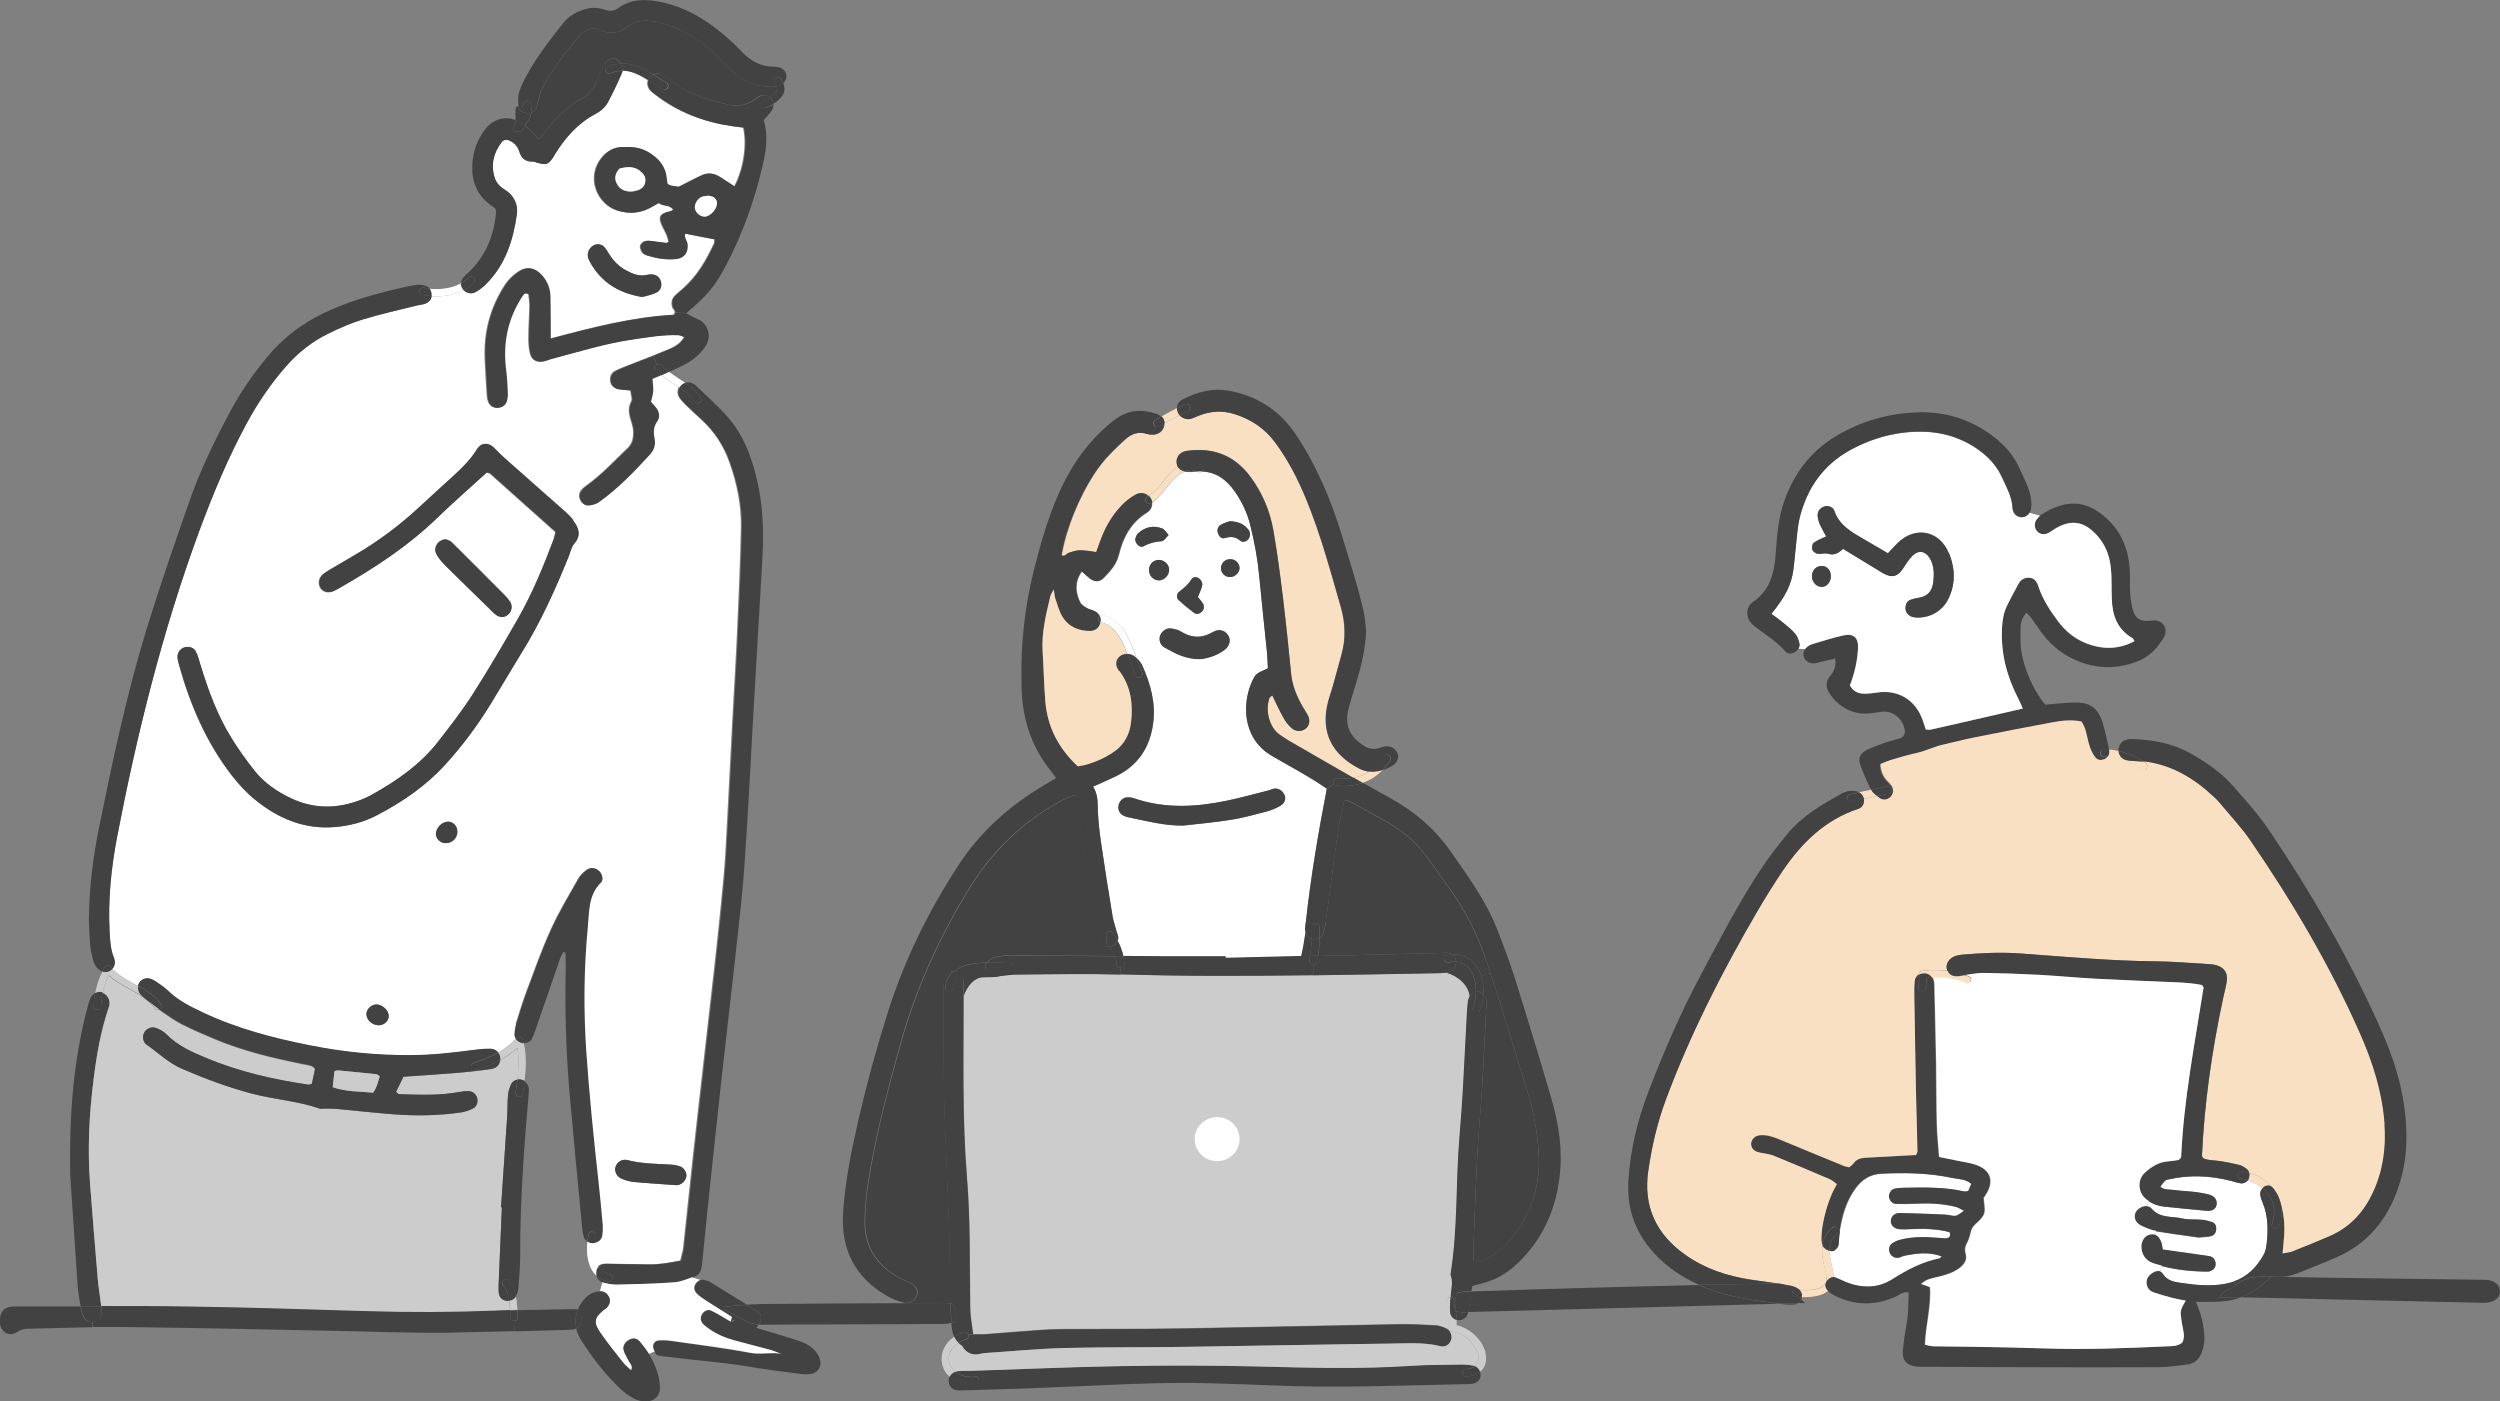 <?xml version="1.0" encoding="UTF-8"?>
<svg id="_レイヤー_2" data-name="レイヤー 2" xmlns="http://www.w3.org/2000/svg" viewBox="0 0 174.94 98.07">
  <rect x="0" y="0" width="174.94" height="98.07" fill="#808080" stroke="none"/>
  <defs>
    <style>
      .cls-1 {
        fill: #ccc;
      }

      .cls-1, .cls-2, .cls-3, .cls-4 {
        stroke-width: 0px;
      }

      .cls-2 {
        fill: #434243;
      }

      .cls-3 {
        fill: #fae0c2;
      }

      .cls-4 {
        fill: #fff;
      }
    </style>
  </defs>
  <g id="design1">
    <g>
      <g>
        <path class="cls-4" d="M48.03,82.28c.01-.25-.17-.57-.44-.66-.23-.08-.48-.12-.72-.13-.99-.05-1.98-.06-2.95-.31-.38-.1-.73.13-.84.47-.1.31.09.7.46.85.26.1.54.19.82.21.92.08,1.84.14,2.93.22-.07,0,.04.01.14,0,.31-.05.59-.35.61-.65ZM35.52,43.03c.29-.22.37-.61.17-.95-.09-.15-.21-.29-.33-.41-1.24-1.25-2.49-2.5-3.74-3.74-.12-.11-.3-.16-.39-.2-.56,0-.92.56-.69,1,.15.31.4.58.64.83,1,1,2.02,1.98,3.03,2.97.15.15.29.31.46.44.3.24.61.25.87.05ZM36.12,71.69c-.07.23-.11.48-.11.72,0,.1.03.2.08.28-.36.4-.78.72-1.24.98-.13-.16-.33-.26-.58-.26-.42,0-.85.04-1.27.1-1.44.19-2.88.34-4.33.35-2.35,0-4.66-.23-6.96-.68-2.61-.52-5.17-1.19-7.58-2.33-.87-.41-1.71-.84-2.41-1.52-.23-.22-.49-.4-.76-.58-.14-.1-.3-.19-.47-.24-.28-.09-.59.03-.75.26-.05.07-.08.15-.1.23-.63-.36-1.28-.69-1.79-1.2.11-.12.17-.27.17-.45,0-.14-.05-.28-.09-.41-.21-.58-.24-1.18-.27-1.78-.11-2.21.11-4.39.52-6.55,1.4-7.27,3.18-14.44,5.74-21.4.95-2.59,2.01-5.14,3.33-7.57.78-1.44,1.69-2.78,2.77-4.01.85-.97,1.85-1.76,3.01-2.31.76-.37,1.55-.71,2.35-.96,1.25-.38,2.53-.66,3.8-.98.21-.05.43-.06.62-.14.21-.1.37-.26.4-.51.76.05,1.58-.07,2.25-.42.2.2.54.28.81.13.27-.15.53-.35.75-.57,1.34-1.34,1.89-3.05,2.15-4.86.1-.67-.18-1.33-.81-1.72-.35-.21-.62-.48-.74-.86-.29-.92-.08-1.74.49-2.49.14-.19.36-.21.57-.1.34.16.56.43.67.78.14.47.44.7.94.68.1,0,.2.05.3.08.65.18.77.14,1.14-.4.04-.06.07-.12.1-.18.72-1.16,1.59-2.17,2.82-2.82.38-.2.72-.48.91-.86.34-.66.67-1.33.96-2.01.02-.05.04-.1.05-.16.62,0,1.2.3,1.76.65-.08.23-.03.51.14.71.09.1.21.19.32.28,1.6,1.25,3.43,1.95,5.42,2.24.27.04.54.07.79.1.28,1.23,0,2.93-.63,4.12-.35-.23-.7-.47-1.06-.69-.38-.24-.8-.3-1.22-.1-.51.23-1,.5-1.62.81-.11-.02-.35-.05-.59-.09-.06-.01-.12-.07-.21-.12-.02-.12-.05-.25-.06-.39-.08-.86-.58-1.42-1.29-1.83-.57-.34-1.2-.38-1.84-.35-.53.03-.96.25-1.3.63-1.28,1.43-.41,3.37.99,3.81.78.25,1.53.21,2.26-.17.21-.11.42-.23.64-.36.3.28.78.09,1.02.49-.11.05-.17.08-.24.1-.66.14-.81.37-.58.91.11.26.26.51.37.76.06.15.09.32.13.46-.09.05-.12.09-.15.08-.24-.03-.48-.07-.73-.09-.24-.03-.5-.09-.73-.05-.14.02-.33.18-.37.31-.04.14.03.34.12.48.07.11.22.19.35.23.65.2,1.31.32,1.99.25.59-.06.86-.44.82-1.02-.02-.27-.28-.5-.16-.76.71.14,1.38.26,2.07.4,0,.09.01.21-.03.29-.54,1.17-1.18,2.26-2.15,3.13-.18.17-.37.32-.56.49-.26.25-.3.54-.19.87.04.11.2.19.16.34,0,.04-.03.09-.08.15-2.87.16-5.67.87-8.64,1.67,0-.41,0-.69,0-.97,0-.67,0-1.35-.02-2.02-.02-.55-.22-1.04-.59-1.45-.47-.52-1.03-.64-1.61-.26-.34.23-.67.53-.9.87-1.07,1.61-1.55,3.4-1.45,5.33.04.78.08,1.56.13,2.33.01.21.04.42.11.61.1.24.3.39.58.4.29.01.57-.16.67-.43.06-.16.09-.34.08-.52-.03-.56-.05-1.13-.12-1.69-.24-1.86.11-3.59,1.14-5.17.1-.16.22-.28.46-.13.02.25.08.53.07.81-.01.74-.07,1.49-.07,2.23,0,.38.02.78.12,1.15.11.42.49.59.92.5.17-.04.34-.11.51-.16,1.91-.51,3.81-1.1,5.77-1.38,1.05-.15,2.1-.34,3.17-.29.12,0,.24.07.4.13-.3.53-.76.73-1.21.91-.33.14-.65.27-.98.4-.59.23-1.19.46-1.78.69-.3.12-.59.23-.87.38-.28.15-.37.42-.32.73.04.28.26.49.58.54.27.04.55.06.82.08.03.3.16.6.06.78-.29.54-.11,1.02.04,1.52.06.2.1.41.11.62,0,.43-.07.81-.42,1.14-.92.88-1.78,1.82-2.83,2.57-.14.1-.29.22-.39.35-.16.21-.2.44-.07.7.13.25.34.39.6.36.24-.03.49-.1.68-.24,1.33-.96,2.46-2.13,3.56-3.33.28-.3.4-.67.32-1.08-.08-.42-.11-.81.17-1.21.25-.36.14-.75-.14-1.07-.09-.1-.19-.2-.29-.32.06-.26.15-.49.16-.73.02-.27-.03-.55-.05-.88.21-.09.41-.17.62-.26.4.3.86.57,1.27.86-.11.2-.12.47,0,.68.11.18.25.34.4.49.38.37.77.74,1.16,1.09.91.83,1.56,1.82,1.97,2.98.53,1.48.85,3,.82,4.57-.05,2.44-.16,4.88-.27,7.32-.09,2.05-.22,4.1-.33,6.15-.17,3.11-.31,6.22-.49,9.33-.07,1.2-.19,2.4-.31,3.6-.14,1.44-.3,2.89-.46,4.33-.24,2.14-.49,4.29-.73,6.43-.25,2.22-.51,4.43-.75,6.65-.24,2.18-.46,4.36-.7,6.55-.03.31-.13.61-.21.94-.76.15-1.49.29-2.24.27-.99-.02-1.98-.04-2.97-.05-.25,0-.44.07-.56.2-.29-.45-.34-1.09-.27-1.65.27-.04.5-.23.54-.49.04-.28.05-.56.03-.84-.09-.99-.18-1.97-.29-2.96-.34-3.06-.65-6.12-.86-9.19-.19-2.87-.16-5.73.11-8.58.1-1.09.02-2.28.93-3.16.2-.19.09-.57-.11-.78-.23-.24-.6-.3-.87-.1-.22.17-.44.37-.58.61-.66,1.17-1.36,2.32-1.91,3.54-.63,1.38-1.14,2.82-1.67,4.24-.3.79-.55,1.61-.8,2.42ZM38.75,37.69c-.72,1.92-1.5,3.82-2.52,5.61-1.02,1.78-2.05,3.56-3.16,5.28-.74,1.16-1.59,2.25-2.44,3.34-1.24,1.6-2.87,2.72-4.61,3.69-.34.19-.7.35-1.07.47-1.54.53-3.06.5-4.55-.19-1.01-.47-1.92-1.08-2.61-1.96-.57-.72-1.11-1.47-1.59-2.25-1-1.6-1.64-3.36-2.19-5.16-.09-.3-.18-.61-.31-.9-.14-.3-.5-.41-.82-.31-.27.09-.47.35-.47.64,0,.17.04.35.09.52.78,2.82,1.91,5.48,3.72,7.81.47.61,1.01,1.2,1.61,1.68,1.61,1.31,3.43,2.09,5.58,1.92,1.04-.09,2.03-.34,2.94-.82,1.8-.94,3.46-2.08,4.83-3.59,1.14-1.26,2.16-2.62,3.06-4.07.77-1.23,1.49-2.49,2.25-3.72,1.33-2.14,2.36-4.43,3.3-6.76.12-.29.18-.64.38-.87.51-.59.32-1.1-.08-1.62-.17-.22-.37-.42-.58-.61-1.4-1.25-2.81-2.48-4.22-3.73-.29-.26-.55-.56-.84-.81-.36-.32-.84-.26-1.09.16-.46.77-1.1,1.37-1.76,1.97-.76.69-1.52,1.39-2.27,2.08-1.38,1.28-2.88,2.41-4.5,3.35-.58.34-1.16.68-1.74,1.02-.18.11-.37.22-.53.36-.29.25-.34.67-.14.96.18.26.52.35.85.22.13-.05.26-.12.38-.19,2.5-1.42,4.89-2.98,6.97-5,1.11-1.08,2.29-2.1,3.42-3.13.11.03.19.04.24.08,1.51,1.34,3.01,2.68,4.57,4.08-.05.2-.08.34-.12.47ZM45.92,20.48c.32-.14.42-.49.32-.81-.09-.28-.32-.45-.64-.46-.11,0-.22,0-.32.03-.52.14-.98-.06-1.42-.29-.51-.26-.91-.67-1.22-1.15-.11-.18-.21-.37-.36-.52-.26-.27-.68-.23-.94.06-.28.31-.25.65-.06.98.77,1.4,1.96,2.19,3.67,2.47.25-.07.63-.15.98-.3ZM32.01,58.18c0-.37-.29-.68-.64-.69-.44,0-.87.44-.85.89.01.31.29.58.61.61.49.04.89-.32.89-.81ZM27.2,71.15c.03-.37-.34-.78-.77-.85-.37-.06-.78.29-.79.66,0,.39.38.76.82.79.37.02.71-.25.74-.6Z"/>
        <path class="cls-2" d="M69.36,68.25s-.35-.22-.36-.25c-.02-.05-.03-.09-.05-.14-.62.02-1.24.11-1.68.39.05.07.09.14.11.22.03.1.04.21.05.31,0,.14,0,.28,0,.42,0,.17,0,.33,0,.5.28-.73,1.22-1.17,1.93-1.45Z"/>
        <path class="cls-1" d="M101.2,68.06c-.13.02-.26.03-.39.03-2.97.05-5.94.11-8.91.15-4.5.06-8.99.08-13.49-.06h0c-2.4-.07-4.81-.02-7.22,0-.39,0-.77.06-1.16.1-.14.02-.28.07-.42.07-.25,0-.33.12-.45-.09-1.06.15-1.44.7-1.72,1.43,0,.08,0,.16,0,.25,0,4.18-.1,8.36.24,12.53.23,2.79.18,5.59.22,8.39,0,.36,0,.71.02,1.06.04.45.12.9.19,1.43.35,0,.56.01.77,0,1.31-.1,2.61-.21,3.92-.3.46-.03.92-.05,1.38-.06,2.9-.02,5.81,0,8.71-.05,4.92-.08,9.85-.2,14.77-.29.92-.02,1.84.02,2.76.07.27.01.55.11.8.23.09.05.17.11.23.18l.05-.03c-.05-.05-.08-.13-.08-.19,0-.44.03-1.22-.1-1.65-.05-.04-.09-.1-.08-.19,0-.04,0-.08.02-.12.03-.11.16-.19.28-.19,0,0,0-.01,0-.02.03-.49.18-.98.01-1.47-.02-.06-.02-.14,0-.21.49-3.12.34-6.28.6-9.42.1-1.17.18-2.33.25-3.5.09-1.59.17-3.18.25-4.77.02-.42.04-.85.09-1.27.02-.12.07-.25.13-.36-.07-.79-.81-1.44-1.64-1.68Z"/>
        <path class="cls-2" d="M101.89,67.29c.02.31-.17.62-.46.72-.08.02-.15.04-.23.05.84.24,1.57.89,1.64,1.68.02-.04.05-.08.07-.12.08-.13.22-.22.37-.24.01-1-.41-2.01-1.39-2.08Z"/>
        <path class="cls-2" d="M68.26,96.35c-.51.02-1.05-.06-1.42-.36.07-.02.14-.04.21-.05.28-.03.57,0,.85-.02,3.47-.11,6.93-.28,10.4-.33,3.22-.05,6.44-.05,9.66.02,3.58.09,7.15.2,10.72-.04,1.16-.08,2.34-.07,3.5-.09.32,0,.64.02.95.08.03,0,.06.02.09.03-.15.12-.37.19-.64.2-.33.01-.33.53,0,.52.41-.01.75-.13.99-.33.03.1.05.21.03.32-.04.29-.25.48-.57.53-.1.02-.21.02-.32.02-4.6.1-9.2.29-13.8.09-1.34-.06-2.69-.1-4.03-.14-3.83-.12-7.65.15-11.47.29-.57.02-1.13.05-1.7.07-1.52.05-3.04.1-4.56.14-.42.01-.71-.21-.76-.58-.02-.15,0-.28.05-.4.47.4,1.17.56,1.81.52.33-.02.33-.53,0-.52Z"/>
        <path class="cls-1" d="M36.19,73.33c-.36.34-.76.61-1.19.84,0-.05,0-.09,0-.14-.01-.14-.07-.27-.15-.37.46-.26.88-.57,1.24-.98.07.12.2.21.36.27.07.02.13.03.2.04.21.87.16,1.77.06,2.65-.06-.04-.12-.07-.19-.09-.1-.03-.21-.04-.32-.02.09-.74.13-1.48,0-2.21Z"/>
        <path class="cls-2" d="M54.34,6.03c.06.16.05.32-.08.48-.1.13-.23.23-.37.31-.2-.17-.48-.21-.74-.09-.16.08-.3.19-.45.29-.5.33-1.04.44-1.62.32-1.54-.31-3.01-.79-4.26-1.78-.19-.15-.4-.29-.63-.38-.17-.07-.36-.05-.51.03-.7-.43-1.41-.79-2.19-.77-.08-.13-.21-.24-.36-.3-.33-.12-.7.03-.88.4-.2.41-.35.85-.55,1.26-.2.42-.46.79-.89,1.03-1.14.62-2.02,1.53-2.78,2.57-.09.13-.24.23-.34.32-.33-.32-.6-.64-.91-.9.03-.09.06-.18.09-.27.04-.05.08-.09.12-.14.12-.16.17-.34.19-.53.16-.06.28-.17.36-.34.07-.16.08-.34.13-.51.08-.27.13-.56.25-.8.71-1.36,1.64-2.57,2.63-3.72.39-.46.91-.68,1.52-.39.64.3,1.24.21,1.79-.22.57-.46,1.21-.52,1.91-.4.67.11,1.3.33,1.9.63.89.45,1.71,1.01,2.42,1.71.43.42.87.83,1.3,1.25.67.65,1.49.93,2.56.99.07,0,.22-.02.4-.05Z"/>
        <path class="cls-2" d="M37.14,7.23c-.04-.27-.43-.22-.5,0-.03.1-.06.21-.08.31-.05-.1-.17-.14-.28-.12-.03-.33-.04-.67.05-.98.11-.4.32-.79.52-1.16.72-1.3,1.62-2.49,2.55-3.65.41-.52.95-.82,1.59-1,.47-.13.91-.09,1.36.06.32.1.62.09.91-.12.98-.71,2.07-.64,3.16-.39,1.52.34,2.83,1.11,4.02,2.08.52.43,1.02.88,1.48,1.37.62.65,1.33,1.04,2.24,1.04.11,0,.21.01.32.03.3.06.52.3.55.57.02.19-.06.4-.21.55-.04-.11-.1-.22-.17-.32-.19-.27-.64-.01-.45.26.06.09.11.18.14.27-.17.03-.33.04-.4.05-1.07-.05-1.89-.33-2.56-.99-.43-.42-.87-.83-1.3-1.25-.72-.7-1.53-1.26-2.42-1.71-.6-.3-1.23-.52-1.9-.63-.7-.12-1.33-.05-1.91.4-.55.43-1.14.52-1.79.22-.61-.29-1.13-.06-1.52.39-.99,1.16-1.92,2.37-2.63,3.72-.13.24-.18.53-.25.8-.05.17-.06.35-.13.51-.07.17-.2.28-.36.34.02-.22,0-.45-.03-.66Z"/>
        <path class="cls-2" d="M42.17,89.74c-.23-.08-.38-.26-.43-.47.21.2.47.33.8.4.33.06.46-.44.14-.5-.37-.07-.62-.26-.79-.53.12-.13.31-.2.56-.2.99.01,1.98.03,2.97.05.75.01,1.47-.13,2.24-.27.07-.33.17-.63.21-.94.24-2.18.46-4.36.7-6.55.24-2.22.5-4.43.75-6.65.24-2.14.49-4.29.73-6.43.16-1.44.32-2.88.46-4.33.12-1.2.24-2.39.31-3.6.18-3.11.33-6.22.49-9.33.11-2.05.24-4.1.33-6.15.11-2.44.22-4.88.27-7.32.03-1.57-.29-3.09-.82-4.57-.42-1.16-1.06-2.15-1.97-2.98-.39-.36-.78-.72-1.16-1.09-.15-.15-.29-.31-.4-.49-.13-.21-.12-.47,0-.68.4.28.77.59,1.03.99.18.28.63.02.45-.26-.28-.43-.66-.75-1.08-1.05.18-.05.37-.04.55.06.09.05.18.11.25.19.64.61,1.29,1.21,1.9,1.85.77.8,1.33,1.73,1.73,2.77.92,2.4,1.11,4.89.96,7.42-.2,3.43-.4,6.86-.6,10.28-.22,3.75-.39,7.5-.66,11.24-.17,2.43-.48,4.86-.74,7.29-.3,2.74-.63,5.48-.93,8.23-.26,2.39-.51,4.79-.77,7.18-.17,1.58-.32,3.17-.48,4.75-.03.25-.04.5-.1.74-.06.25-.21.46-.46.54-.06.02-.12.04-.18.06-.41.15-.82.32-1.24.35-1.34.1-2.69.13-4.03.16-.31,0-.64-.05-.94-.14-.02,0-.04-.01-.06-.02Z"/>
        <path class="cls-2" d="M79.51,46.02c.13.35.26.7.41,1.01.14.3-.3.56-.45.26-.22-.45-.39-1.01-.59-1.55.2,0,.41.07.57.22.02.02.04.03.06.05Z"/>
        <path class="cls-2" d="M48.58,28.1c-.26-.4-.63-.71-1.03-.99.02-.04.05-.08.08-.12.09-.1.2-.17.32-.21.41.29.8.62,1.08,1.05.18.28-.26.54-.45.26Z"/>
        <path class="cls-2" d="M11.27,70.28c.12.16,0,.31-.14.36-.24-.17-.47-.35-.7-.54-.13-.12-.27-.23-.42-.33-.08-.07-.16-.14-.23-.22-.13-.16-.17-.37-.13-.56.61.34,1.19.71,1.61,1.29Z"/>
        <path class="cls-2" d="M134.76,69.12c-.03.33-.55.33-.52,0,.03-.29.11-.56,0-.85,0-.02-.01-.04-.01-.06.1-.07.22-.11.35-.11.26-.02.47.1.6.3-.13,0-.26.01-.38.03.02.23-.03.43-.05.71Z"/>
        <path class="cls-2" d="M36.58,72.74c-.05-.17-.3-.27-.43-.12-.02.02-.04.04-.06.06-.05-.08-.08-.17-.08-.28,0-.24.04-.49.11-.72.25-.81.5-1.62.8-2.42.53-1.42,1.04-2.86,1.67-4.24.56-1.22,1.25-2.37,1.91-3.54.13-.24.36-.44.58-.61.27-.2.64-.14.87.1.2.21.3.59.11.78-.91.89-.82,2.07-.93,3.16-.27,2.85-.3,5.72-.11,8.58.21,3.07.52,6.13.86,9.19.11.98.2,1.97.29,2.96.02.28.02.57-.03.84-.04.26-.27.45-.54.49.02-.17.05-.33.08-.47.08-.32-.42-.46-.5-.14-.04.16-.07.33-.09.51-.11-.07-.19-.17-.23-.3-.07-.2-.1-.41-.12-.62-.3-3.17-.61-6.33-.89-9.51-.25-2.93-.33-5.86-.26-8.8,0-.32-.01-.63-.02-.95,0-.02-.04-.03-.13-.1-.08.15-.17.29-.23.44-.58,1.67-1.15,3.34-1.73,5.01-.08.23-.16.47-.28.68-.11.19-.33.28-.56.26-.02-.09-.04-.17-.07-.26Z"/>
        <path class="cls-2" d="M101.8,91.16c.05.18.08.39.09.6-.02,0-.03,0-.05-.01-.04-.2-.06-.39-.04-.59Z"/>
        <path class="cls-2" d="M41.2,86.38c.08-.32.58-.19.5.14-.03.14-.06.31-.08.47-.02,0-.04,0-.07,0-.16.01-.32-.03-.44-.11.02-.18.05-.35.09-.51Z"/>
        <path class="cls-2" d="M37.14,7.23c.03.21.06.44.03.66-.07.02-.15.04-.23.04-.28,0-.61-.18-.65-.45,0-.02,0-.04,0-.06.1-.02.22.02.28.12.02-.11.05-.21.08-.31.07-.22.46-.27.5,0Z"/>
        <path class="cls-3" d="M128.01,87.53c.02.58.28,1.21.3,1.85-.2-.02-.4.12-.52.32-.01.02-.02.04-.03.06h0c.14-.37-.04-.85-.12-1.21-.12-.49-.18-.97-.11-1.41.02.05.05.1.08.13.1.11.26.21.41.26Z"/>
        <path class="cls-2" d="M132.33,54.95c.21.31.17.63-.09.86-.22.19-.52.2-.78,0-.04-.03-.08-.07-.12-.1.28-.06.56-.12.84-.18.33-.07.19-.56-.14-.5-.37.07-.74.16-1.11.24-.29-.59-.57-1.2-.78-1.83-.14-.42.08-.77.48-.96.41-.2.85-.36,1.28-.51.33-.12.68-.19,1.02-.3.32-.11.42-.35.34-.68-.16-.69-.81-1.31-1.65-1.18-.52.08-1.04.18-1.58.09-.86-.16-1.49-.63-1.98-1.32-.29-.41-.35-.85,0-1.27.28-.34.45-.7.35-1.22-.32.07-.59.13-.86.19-.17.04-.34.1-.51.13-.42.05-.73-.14-.83-.49-.05-.17,0-.34.1-.49.08-.11.19-.2.33-.28.06-.03.13-.06.2-.08.71-.2,1.42-.44,2.15-.6.72-.16,1.07.17,1.02.92-.05.89-.25,1.75-.57,2.58.24.44.61.59,1.07.58.28,0,.57-.04.84-.08,1.37-.21,2.53.42,3.09,1.69.13.29.21.59.31.89.12.01.23.05.32.02,2.13-.48,4.27-.98,6.47-1.48-.12-.28-.21-.5-.32-.7-.8-1.54-1.22-3.16-1.14-4.91.03-.58.11-1.12.38-1.64.26-.5.52-1.01.79-1.5.12-.22.32-.37.59-.4.36-.04.63.11.78.57.32.96.86,1.78,1.46,2.57.69.91,1.62,1.48,2.74,1.69.89.17,1.73.03,2.54-.4-.08-.11-.11-.19-.16-.22-1.03-.6-1.39-1.56-1.43-2.68-.02-.57,0-1.13-.03-1.7-.02-.71-.13-1.41-.48-2.05-.15-.28-.33-.55-.55-.78-.76-.82-1.62-1.19-2.85-.48-.18.11-.35.24-.54.34-.27.14-.59.09-.78-.12-.18-.2-.22-.55-.06-.79.07-.11.16-.22.26-.3.03-.03.07-.05.1-.08,1.62-1.01,3.07-1.15,4.63.32,1.01.95,1.47,2.15,1.56,3.5.04.57,0,1.14.03,1.7.03.42.1.84.22,1.25.14.45.47.69.97.67.14,0,.28-.02.42-.03.6-.08,1.13.54.72,1.23-.43.71-.99,1.3-1.77,1.61-1.38.55-2.76.57-4.14.03-1.01-.39-1.85-1.03-2.52-1.89-.3-.39-.57-.81-.86-1.21-.07-.1-.18-.19-.31-.31-.27.33-.39.64-.4,1,0,.39-.01.78,0,1.17.06,1.32.81,3.18,1.73,4.26.66-.05,1.33-.13,2-.15,1.15-.03,1.69.37,2.03,1.47.15.51.27,1.03.38,1.54.02.1.03.2.03.3-.12-.01-.24-.02-.36-.02-.33,0-.33.51,0,.52.09,0,.17,0,.25.01-.07.08-.16.14-.27.19-.21.08-.45.06-.59-.12-.17-.22-.3-.47-.39-.73-.13-.4-.2-.83-.32-1.23-.06-.2-.17-.37-.26-.56-.7-.14-1.37-.07-2.03.05-1.84.34-3.68.7-5.52,1.07-.73.15-1.45.34-2.17.5-.62.14-1.2.43-1.8.57-.62.14-1.23.31-1.84.5-.23.07-.45.18-.72.28.04.52.19.86.47,1.16.1.1.2.21.28.32Z"/>
        <path class="cls-2" d="M41.74,89.27c-.02-.1-.02-.21,0-.33.02-.12.07-.22.15-.3.17.26.43.46.79.53.33.06.19.56-.14.5-.33-.06-.6-.2-.8-.4Z"/>
        <path class="cls-3" d="M82.41,32.65c.09.17.25.3.47.34-.89.33-1.42,1.61-2.25,2.17-.01-.11-.05-.22-.12-.31-.04-.05-.08-.1-.12-.15.81-.54,1.29-1.56,2.02-2.05Z"/>
        <path class="cls-2" d="M36.2,75.54c.1-.02.21-.01.32.02.07.02.13.05.19.09-.03.31-.08.61-.12.92-.05.33-.55.19-.5-.14.04-.3.09-.59.12-.89Z"/>
        <path class="cls-4" d="M41.61,86.99c-.06.56-.02,1.21.27,1.65-.08.08-.13.18-.15.3-.02.11-.02.23,0,.33-.59-.55-.73-1.54-.63-2.38.12.08.28.12.44.11.02,0,.04,0,.07,0Z"/>
        <path class="cls-2" d="M96.82,52.93c.17-.28.62-.02.45.26-.16.27-.34.5-.55.71-.3.09-.61.13-.93.1.4-.25.75-.61,1.03-1.07Z"/>
        <path class="cls-2" d="M91.33,65.2c-.08.57-.18,1.16-.31,1.72.21,0,.42-.01.63-.02.09-.4.12-.8.14-1.2-.22-.07-.41-.26-.46-.51Z"/>
        <path class="cls-4" d="M91.32,65.09c-.01-.21.03-.42.06-.63.34-3.1.86-6.16,1.46-9.27-.8-.57-1.66-1.05-2.52-1.54-.46-.27-.93-.52-1.38-.79-2.09-1.27-2.04-3.87-1.18-5.45.21-.38.61-.44.97-.64-.02-.4-.04-.79-.07-1.17-.18-1.8-.38-3.59-.55-5.39-.11-1.17-.33-2.31-.61-3.44-.21-.87-.59-1.67-1.11-2.4-.58-.82-1.31-1.34-2.28-1.37-.05.05-.13.07-.23.04-.03-.01-.06-.02-.09-.03-.03,0-.07,0-.1,0-.21.02-.43.04-.64.02-.06,0-.11-.01-.17-.02-.89.33-1.42,1.61-2.25,2.17.03.26-.08.53-.36.7-1.1.68-1.67,1.73-1.95,2.92-.17.71-.61,1.17-1.06,1.64-.29.3-.62.31-.95.06-.19-.14-.36-.31-.59-.51-.52.75-.45,1.45-.12,2.15.08.17.29.3.47.41.18.11.4.13.59.24.15.08.25.19.31.32.06-.05.13-.08.23-.05,1.41.37,1.87,1.72,2.33,2.98.16.15.31.33.4.52.59,1.31.97,2.65.76,4.12-.24,1.67-1.07,2.9-2.59,3.64-.51.25-1.02.47-1.61.73.27.41.32.84.33,1.3.01.85.1,1.69.22,2.53.25,1.75.53,3.5.82,5.24.06.35.18.68.27,1.03.04.14.1.27.12.4.02.1,0,.2-.03.29.18.35.32.71.4,1.09.86,0,1.72.01,2.58.02,1.52.01,3.04,0,4.57,0,0,.04,0,.07,0,.11,1.76-.04,3.51-.08,5.27-.13.13-.56.23-1.15.31-1.72,0-.03-.01-.07-.01-.11ZM85.39,36.76c.22-.15.51-.22.67-.28.6.02,1,.2,1.3.59.15.19.14.5-.02.68-.16.19-.41.22-.57.08-.34-.29-.67-.29-1.07-.17-.23.07-.39-.12-.47-.33-.09-.23,0-.46.15-.57ZM86.74,39.74c0,.34-.34.66-.7.64-.34-.02-.61-.3-.6-.62.01-.34.26-.61.59-.63.38-.03.7.25.71.62ZM82.5,41.43c.32-.26.65-.51.87-.88.11-.19.39-.2.56-.05.11.1.23.3.2.44-.05.27-.18.52-.31.84.14.18.27.31.35.46.11.2.09.41-.08.57-.17.17-.38.2-.57.06-.36-.27-.71-.56-1.05-.87-.16-.15-.15-.43.02-.57ZM81.93,43.97c.24.03.5.09.7.21.72.46,1.45.5,2.19.07.09-.05.19-.1.29-.13.32-.09.65.04.82.32.16.27.14.54-.03.8-.07.11-.19.21-.3.29-.53.37-1.14.54-1.64.59-1.03,0-1.77-.42-2.5-.83-.29-.17-.39-.55-.28-.83.12-.3.43-.53.74-.49ZM79.46,37.66c.04-.13.1-.28.2-.36.48-.43,1.05-.56,1.66-.33.17.06.28.27.46.47-.18.18-.32.41-.47.43-.46.03-.88.13-1.29.36-.26.15-.64-.26-.56-.56ZM80.4,39.81c.04-.38.35-.64.73-.62.36.02.67.33.68.69,0,.39-.37.76-.75.73-.4-.02-.7-.39-.65-.81ZM89.63,56.37c-.3.17-.63.32-.97.41-.82.22-1.64.44-2.48.58-1.11.18-2.24.28-3.37.41-1.34.02-2.61-.33-3.89-.59-.1-.02-.2-.06-.3-.11-.27-.13-.4-.4-.34-.71.05-.28.29-.54.56-.56.17-.01.36,0,.52.06,2.15.74,4.32.62,6.49.17.97-.2,1.92-.47,2.88-.71.14-.03.27-.1.4-.13.32-.06.64.13.76.45.1.25,0,.57-.28.73Z"/>
        <path class="cls-2" d="M29.53,20.64c-.33-.07-.19-.56.14-.5.13.03.27.05.41.06.1.12.14.28.14.45,0,.02,0,.05,0,.07-.24-.01-.46-.04-.68-.09Z"/>
        <path class="cls-2" d="M102.26,91.82c-.12,0-.24-.03-.37-.06h0c-.02-.21-.05-.41-.09-.6.02-.23.08-.46.22-.7.23-.03.47-.08.71-.09.08,0,.16,0,.24,0-.04.29-.08.59-.12.89-.03.18-.05.37-.09.55-.16,0-.32,0-.49.01Z"/>
        <path class="cls-2" d="M7.95,66.93c.05.13.09.27.09.41,0,.18-.06.33-.17.45-.05-.05-.09-.1-.14-.15-.11-.13-.32-.08-.41.05-.06.09-.11.19-.17.29-.06-.02-.12-.06-.18-.1-.31-.22-.44-.55-.51-.9-.07-.31-.14-.62-.16-.94-.05-.64-.06-1.27-.08-1.72.03-2.29.29-4.36.71-6.41.96-4.71,1.95-9.42,3.37-14.03.92-2.97,1.94-5.91,2.97-8.85.76-2.17,1.77-4.24,2.86-6.27.72-1.34,1.59-2.6,2.56-3.77,1.08-1.31,2.38-2.31,3.9-3.05,1.57-.76,3.22-1.26,4.91-1.66.55-.13,1.1-.27,1.66-.35.23-.03.49.02.71.11.09.03.16.09.21.15-.14-.01-.28-.03-.41-.06-.33-.07-.47.43-.14.5.22.04.44.07.68.09-.03.24-.19.41-.4.51-.19.08-.41.09-.62.14-1.27.32-2.55.6-3.8.98-.81.24-1.59.59-2.35.96-1.16.56-2.16,1.34-3.01,2.31-1.08,1.23-1.99,2.57-2.77,4.01-1.31,2.43-2.37,4.98-3.33,7.57-2.56,6.96-4.34,14.13-5.74,21.4-.41,2.16-.63,4.34-.52,6.55.03.6.06,1.2.27,1.78Z"/>
        <path class="cls-4" d="M32.46,20.31c-.67.35-1.49.47-2.25.42,0-.02,0-.05,0-.07,0-.18-.04-.34-.14-.45.71.07,1.54-.03,2.17-.38,0,.15.05.29.15.42.02.02.03.04.05.06Z"/>
        <path class="cls-3" d="M157.39,82.07c.74.21,1.36.63,1.77,1.2-.05-.06-.1-.13-.16-.18-.16-.17-.41-.17-.59-.02-.03.02-.05.05-.08.08-.29-.25-.64-.43-1.04-.56.04-.05.07-.1.08-.16.03-.12.04-.24.01-.35Z"/>
        <path class="cls-2" d="M101.43,93.14c.15.18.19.42.12.62-.12.32-.4.53-.75.44-1.15-.29-2.33-.2-3.49-.18-4.82.06-9.63.16-14.45.23-2.8.04-5.6,0-8.39.08-1.84.05-3.67.23-5.51.35-.14,0-.28.04-.42.07q-.73.15-1.16-.48s-.03-.07-.05-.09c-.1-.06-.18-.13-.25-.2.16-.11.34-.19.52-.24.17-.05.21-.21.16-.34l.34-.02c.35,0,.56.01.77,0,1.31-.1,2.61-.21,3.92-.3.46-.03.92-.05,1.38-.06,2.9-.02,5.81,0,8.71-.05,4.92-.08,9.85-.2,14.77-.29.92-.02,1.84.02,2.76.07.27.01.55.11.8.23.09.05.17.11.23.18Z"/>
        <path class="cls-2" d="M36.45,72.96c-.16-.05-.28-.15-.36-.27.02-.02.04-.04.06-.06.13-.15.38-.06.43.12.03.09.05.17.07.26-.07,0-.13-.02-.2-.04Z"/>
        <path class="cls-2" d="M6.02,70.89c.08-.34.17-.69.3-1.02.07-.17.19-.3.33-.38-.06.3-.09.61-.1.92,0,.33.51.33.52,0,0-.32.05-.64.11-.96.33.14.54.49.48.85-.01.07-.03.14-.06.21-.56,1.65-.85,3.36-1.06,5.08-.3,2.39-.42,4.8-.24,7.21.17,2.22.35,4.45.54,6.67.05.56.14,1.12.21,1.68.01.09.02.17.03.26h-1.45s0-.02,0-.03c-.08-.49-.17-.98-.2-1.47-.21-3.04-.41-6.08-.52-7.73-.07-4.73.31-8.03,1.1-11.28Z"/>
        <path class="cls-2" d="M45.34,5.59c-.56-.35-1.14-.64-1.76-.65.04-.18,0-.36-.09-.5.78-.02,1.49.34,2.19.77-.1.05-.19.12-.25.2-.04.05-.07.11-.09.18Z"/>
        <path class="cls-2" d="M147.6,52.45c0,.07,0,.15,0,.22,0,.11-.04.21-.11.28-.08,0-.17-.01-.25-.01-.33,0-.33-.52,0-.52.12,0,.24,0,.36.02Z"/>
        <path class="cls-2" d="M68.95,67.86c-.62.02-1.24.11-1.68.39-.12-.16-.32-.28-.49-.3.57-.44,1.44-.56,2.27-.59-.11.14-.14.32-.1.5Z"/>
        <path class="cls-2" d="M42.48,4.68c.35-.16.69-.23,1.01-.24.09.14.12.32.09.5-.27,0-.55.05-.84.18-.3.14-.56-.31-.26-.45Z"/>
        <path class="cls-2" d="M35.64,91.02c-.06-.4-.18-.79-.41-1.06-.22-.25.14-.61.37-.37.27.3.42.7.51,1.12-.1.18-.26.28-.46.3Z"/>
        <path class="cls-2" d="M125.95,90.28c.13.14.18.31.13.51-.07,0-.14,0-.2,0-.17-.16-.31-.29-.44-.42.04-.06.11-.11.21-.11.08,0,.19,0,.3.01Z"/>
        <path class="cls-2" d="M128.6,86.28c-.48.38-.6.8-.59,1.25-.15-.05-.31-.15-.41-.26-.03-.04-.06-.08-.08-.13.07-.45.28-.87.72-1.22.2-.16.48.03.45.22,0,.05-.03.1-.09.14Z"/>
        <path class="cls-4" d="M128.31,89.37c-.03-.63-.28-1.26-.3-1.85.04.01.08.03.12.03.2.04.49-.22.52-.44.04-.21.02-.42.05-.63.02-.11.03-.22.05-.34.17-1.05.45-2.05,1.08-2.94.46-.63,1.01-1.02,1.84-1.06,1.67-.08,3.33-.05,4.97.3.44.09.93.06,1.33.42-.08.17-.16.36-.22.5-.14.02-.22.05-.28.03-1.4-.33-2.81-.29-4.23-.26-.21,0-.43.02-.63.06-.23.04-.41.32-.4.56.02.25.21.49.47.5.42.02.85.01,1.27-.01.99-.05,1.98-.02,2.95.23.16.04.3.14.56.27-.26.16-.42.33-.59.35-.24.03-.49-.07-.73-.08-1.06-.05-2.12-.09-3.18-.11-.38,0-.63.27-.62.58.01.31.25.53.66.55.32.02.64,0,.95-.02.85-.03,1.69.01,2.49.22.11.25.02.4-.18.43-.17.03-.35-.01-.52-.02-.92-.07-1.84-.11-2.75.13-.2.05-.4.14-.57.26-.21.14-.26.44-.15.67.1.23.36.37.61.32.14-.03.26-.11.4-.14.87-.17,1.74-.29,2.62.05-.07.06-.11.13-.17.15-1.2.25-2.25.81-3.28,1.45-1.03.65-2.15.64-3.26.2-.26-.1-.51-.25-.78-.34-.03-.01-.07-.02-.1-.02Z"/>
        <path class="cls-3" d="M83.87,33.01s-.06-.02-.09-.03c.11,0,.21-.01.32,0-.05.05-.13.07-.23.04Z"/>
        <path class="cls-2" d="M7.18,69.45c-.07.32-.11.64-.11.96,0,.33-.53.33-.52,0,0-.31.04-.62.1-.92.17-.09.36-.11.53-.05,0,0,0,0,0,0Z"/>
        <path class="cls-1" d="M21.6,75.91c-2.46-.36-4.86-.91-7.16-1.87-1.02-.42-2.01-.86-2.8-1.67-.19-.2-.46-.34-.72-.43-.32-.12-.68.05-.82.32-.15.28-.1.67.18.86.81.56,1.52,1.26,2.45,1.67,1.59.69,3.21,1.3,4.89,1.74,1.57.42,3.21.51,4.75,1.05.09.03.21,0,.31,0,.28,0,.56,0,.84.02,1.34.12,2.68.28,4.02.38,1.56.12,3.11.1,4.66-.12.31-.04.62-.15.9-.28.27-.13.37-.46.3-.73-.07-.28-.31-.48-.62-.49-.21,0-.42.02-.63.06-1.4.26-2.82.2-4.23.15-.05,0-.1-.08-.2-.16.17-.35.35-.72.52-1.06,1.22-.09,2.38-.16,3.54-.25.48-.04.97-.09,1.45-.14.4-.04.79-.09,1.18-.15.35-.05.57-.32.6-.62.43-.23.83-.51,1.19-.84.14.73.1,1.47,0,2.21-.17.03-.33.12-.42.29-.13.24-.21.52-.23.79-.05.49-.02.99-.06,1.49-.14,2.12-.29,4.24-.43,6.36.02,0,.04,0,.06,0-.08,1.8-.16,3.61-.23,5.42,0,.21-.01.42.02.63.05.29.31.49.6.5.05,0,.09,0,.13,0,.03.22.05.45.05.67-.35,0-.7.02-1.05.04-2.97.12-5.95.13-8.92.04-4.07-.12-8.14-.26-12.21-.32-2.14-.03-4.29-.04-6.43-.04,0-.09-.02-.17-.03-.26-.06-.56-.16-1.12-.21-1.68-.19-2.22-.37-4.45-.54-6.67-.18-2.41-.06-4.82.24-7.21.21-1.72.5-3.43,1.06-5.08.02-.07.05-.14.06-.21.05-.36-.15-.71-.48-.85.09-.42.23-.82.42-1.2.7.64,1.64.98,2.41,1.52.05.04.11.09.16.13.09.07.17.14.26.2.14.13.28.28.39.44.08.11.2.13.3.1.07.05.15.11.22.16.47.32.93.65,1.43.9.76.38,1.54.72,2.32,1.04,1.97.82,4.03,1.3,6.12,1.73.3.06.63.06.83.33-.08.36-.15.7-.23,1.06-.16.04-.2.06-.23.06Z"/>
        <path class="cls-3" d="M82.41,32.65c-.74.49-1.22,1.51-2.02,2.05-.23-.22-.57-.28-.91-.09-.36.21-.71.47-.99.78-.66.7-1.14,1.53-1.46,2.44-.09.26-.19.52-.29.8-.26-.04-.47-.08-.67-.1-.21-.02-.43-.05-.63-.02-.21.02-.4.11-.61.16-.18.04-.29.3-.52.18.35-2.18,1.68-5.15,3.04-6.7.44-.5.93-.97,1.43-1.42.41-.37.9-.56,1.47-.38.13.04.28.06.42.06.44,0,.78-.28.82-.67,0-.04,0-.09,0-.13.34-.2.69-.38,1.04-.56.19.22.49.33.77.26.2-.06.39-.16.59-.23.82-.32,1.64-.37,2.49-.1,1.15.36,2.1.99,2.82,1.96.94,1.26,1.64,2.65,2.23,4.09.99,2.43,1.67,4.95,2.39,7.47.32,1.11.35,2.23.03,3.35-.2.71-.39,1.43-.59,2.14-.13.48-.31.94-.41,1.43-.46,2.29.8,3.61,2.23,4.35.24.13.48.2.72.23-.33.21-.69.35-1.09.42-1.51-.86-3.02-1.74-4.53-2.61-.21-.12-.41-.27-.62-.41-.73-.49-1.05-1.69-.72-2.58.02-.06.1-.09.2-.17.11.23.21.45.32.67.18.35.34.7.54,1.03.13.21.29.41.47.57.28.26.7.27.98.07.29-.21.36-.58.17-.95-.1-.19-.22-.36-.33-.55-.43-.74-.76-1.51-.84-2.38-.17-1.8-.36-3.59-.58-5.39-.19-1.54-.39-3.09-.66-4.62-.24-1.37-.78-2.64-1.62-3.77-1.1-1.48-2.58-2.03-4.38-1.8-.07,0-.14.02-.21.04-.37.11-.6.43-.56.79,0,.1.04.2.08.28Z"/>
        <path class="cls-2" d="M125.3,90.22c-.15-.17-.31-.27-.5-.33.15.02.31.05.46.07.2.03.41.11.58.23.04.03.08.06.11.09-.12,0-.22-.01-.3-.01-.1,0-.17.04-.21.11-.05-.05-.1-.1-.14-.15Z"/>
        <path class="cls-3" d="M134.44,67.95c.56-.09,1.21-.1,1.85,0,.14.3.41.42.84.36.1-.01.21-.05.31-.06.02,0,.05,0,.07,0,.09.03.18.07.27.11.3.14.04.58-.26.45-.65-.29-1.54-.43-2.32-.4-.13-.21-.34-.32-.6-.3-.13,0-.25.05-.35.11,0-.11.08-.24.19-.25Z"/>
        <path class="cls-4" d="M152.71,85.26c-.73-.16-1.56,0-2.16-.69-.1-.11-.24-.16-.38-.16l.21-.33c.32.2.67.32,1.05.36.99.1,1.97.2,2.96.29.42.04.68-.14.72-.45.03-.32-.14-.57-.53-.68-.34-.09-.69-.15-1.04-.19-.49-.06-.99-.07-1.48-.14-.3-.04-.63.02-.89-.22.33-.45.33-.46.6-.52,1.44-.33,2.88-.26,4.31.1.24.06.47.15.72.18.19.03.39-.07.5-.21.39.12.75.31,1.04.56-.09.1-.17.24-.17.36,0,.2.07.41.15.61.41.94.41,1.93.3,2.92-.03.28-.09.57-.23.81-.49.86-1.14,1.51-2.06,1.83-.17.06-.35.11-.55.15-1.03.2-2.04.11-3.06-.04-.53-.08-1.04-.14-1.37-.65-.05-.08-.12-.13-.19-.16l.1-.39c1.06.28,2.15.39,3.26.39.03,0,.07,0,.1-.02.21-.07.37-.19.41-.42.04-.25-.09-.53-.32-.6-.2-.06-.41-.07-.62-.1-.9-.13-1.8-.25-2.75-.39-.04-.24-.05-.35-.08-.44-.1-.31-.24-.5-.44-.57l.06-.27s.03,0,.04,0c1.01.17,2.03.3,2.94.43.35-.03.6-.03.84-.09.22-.05.36-.23.38-.46.02-.22-.05-.44-.28-.52-.23-.09-.47-.14-.71-.17-.46-.04-.93,0-1.37-.09Z"/>
        <path class="cls-2" d="M103.57,69.42c.09.05.16.12.23.19-.02.36-.1.72-.23,1.05-.12.3-.62.17-.5-.14.14-.34.21-.74.21-1.15.1-.02.2,0,.28.04Z"/>
        <path class="cls-3" d="M147.6,52.45c.22.02.44.05.65.1.02.28.19.51.46.61l-.02.05c-.38-.14-.78-.22-1.2-.25.06-.08.1-.17.11-.28,0-.07,0-.15,0-.22Z"/>
        <path class="cls-2" d="M36.64,8.73c-.19-.14-.38-.25-.57-.32v-.74c0-.15.1-.23.21-.25,0,.02,0,.04,0,.06.03.27.37.46.65.45.08,0,.16-.01.23-.04-.02.19-.07.37-.19.53-.04.05-.08.1-.12.14-.03.09-.06.18-.09.27-.04-.03-.08-.07-.13-.1Z"/>
        <path class="cls-2" d="M54.19,5.77c-.19-.27.26-.53.45-.26.07.1.13.2.17.32-.08.08-.18.15-.29.18-.06.02-.12.03-.18.04-.03-.09-.08-.18-.14-.27Z"/>
        <path class="cls-2" d="M77.89,65.3c-.18-.28-.63-.02-.45.26.02.02.03.05.04.07-.07.07-.1.18-.04.3.06.11.13.22.19.33-.22.02-.46-.06-.56-.25-.19-.37-.37-.77-.46-1.18-.18-.9-.32-1.81-.45-2.72-.29-2.14-.56-4.27-.86-6.5-.26.09-.49.13-.69.23-2.8,1.44-5.05,3.5-6.71,6.18-2.18,3.51-3.86,7.23-4.96,11.22-.85,3.11-1.68,6.22-2.19,9.4-.14.91-.22,1.83-.25,2.75-.05,1.99.96,3.34,2.72,4.18.16.08.33.12.49.21.38.2.54.55.42.87-.11.31-.4.52-.73.52-.07,0-.14,0-.21-.03-.34-.09-.68-.21-.99-.38-2.35-1.3-3.39-3.31-3.2-5.98.15-2.16.58-4.28,1.06-6.38.59-2.55,1.28-5.08,2.07-7.57,1.16-3.67,2.85-7.09,4.95-10.3,1.51-2.32,3.54-4.13,5.92-5.55.27-.16.54-.32.9-.54-.18-.24-.28-.38-.39-.52-1.31-1.64-1.93-3.52-2.02-5.59,0-.21-.01-.42-.01-.64q-.09-3.96.86-7.76c.45-1.79.95-3.55,1.68-5.25.74-1.71,1.72-3.25,3.08-4.54.33-.31.68-.62,1.06-.88.85-.59,1.78-.63,2.74-.31.14.05.26.11.34.19-.14.08-.28.17-.42.26-.28.18-.02.63.26.45.12-.08.25-.16.37-.23,0,.04,0,.08,0,.13-.04.39-.38.67-.82.67-.14,0-.29-.02-.42-.06-.57-.18-1.06.01-1.47.38-.5.45-.99.91-1.43,1.42-1.36,1.55-2.69,4.52-3.04,6.7.24.13.35-.13.52-.18.2-.05.4-.14.61-.16.21-.02.42,0,.63.02.21.02.41.06.67.1.1-.28.2-.54.29-.8.33-.91.8-1.74,1.46-2.44.28-.3.63-.57.99-.78.33-.19.67-.13.91.09-.03.02-.05.04-.08.05-.28.18-.02.62.26.45.02-.01.04-.03.06-.04.03.26-.08.53-.36.7-1.1.68-1.67,1.73-1.95,2.92-.17.71-.61,1.17-1.06,1.64-.29.3-.62.31-.95.06-.19-.14-.36-.31-.59-.51-.52.75-.45,1.45-.12,2.15.08.17.29.3.47.41.18.11.4.13.59.24.15.08.25.19.31.32-.13.12-.13.36.06.44,0,.02,0,.04,0,.06-.06.31-.33.56-.68.56-.84.02-1.54-.29-1.98-1.02-.23-.39-.34-.84-.49-1.27-.05-.16-.06-.33-.1-.62-.12.24-.21.35-.24.48-.31,1.27-.63,2.54-.54,3.87.07,1.17.09,2.34.19,3.5.15,1.78.92,3.27,2.27,4.53.94-.11,2.32-.74,2.92-1.34.47-.47.72-1.06.8-1.7.16-1.3,0-2.53-.81-3.63-.3-.4-.26-.78.05-1.04.14-.12.32-.18.51-.17.2.54.37,1.1.59,1.55.14.3.59.04.45-.26-.15-.32-.28-.66-.41-1.01.16.15.31.33.4.52.59,1.31.97,2.65.76,4.12-.24,1.67-1.07,2.9-2.59,3.64-.51.25-1.02.47-1.61.73.27.41.32.84.33,1.3.01.85.1,1.69.22,2.53.25,1.75.53,3.5.82,5.24.06.35.18.68.27,1.03.04.14.1.27.12.4.02.1,0,.2-.03.29-.09-.18-.2-.35-.31-.52Z"/>
        <path class="cls-2" d="M54.26,6.51c.13-.16.14-.32.08-.48.06,0,.12-.02.18-.04.11-.03.21-.09.29-.18.11.29.13.61-.06.88-.17.25-.39.43-.63.57-.02-.15-.08-.3-.19-.41-.01-.02-.03-.03-.05-.04.14-.09.28-.19.37-.31Z"/>
        <path class="cls-2" d="M33.22,74.95c-.48.06-.97.1-1.45.14-1.16.1-2.33.17-3.54.25-.17.35-.35.71-.52,1.06.1.09.15.16.2.16,1.41.05,2.83.11,4.23-.15.21-.04.42-.06.63-.06.3,0,.55.21.62.49.07.27-.03.6-.3.73-.28.13-.59.24-.9.28-1.55.22-3.11.24-4.66.12-1.34-.1-2.68-.26-4.02-.38-.28-.02-.56-.02-.84-.02-.11,0-.22.03-.31,0-1.54-.54-3.18-.63-4.75-1.05-1.68-.45-3.3-1.05-4.89-1.74-.93-.4-1.64-1.11-2.45-1.67-.28-.19-.33-.58-.18-.86.14-.27.5-.44.82-.32.26.1.53.24.72.43.79.81,1.79,1.25,2.8,1.67,2.3.96,4.71,1.51,7.16,1.87.03,0,.07-.02.23-.06.08-.36.16-.7.23-1.06-.2-.27-.53-.27-.83-.33-2.08-.42-4.15-.91-6.12-1.73-.78-.32-1.56-.66-2.32-1.04-.5-.25-.97-.58-1.43-.9-.08-.05-.15-.11-.22-.16.15-.05.26-.2.14-.36-.42-.58-1.01-.95-1.61-1.29.02-.08.05-.16.1-.23.16-.23.46-.35.75-.26.17.05.32.14.47.24.26.18.53.36.76.58.69.68,1.54,1.11,2.41,1.52,2.42,1.15,4.98,1.82,7.58,2.33,2.3.46,4.61.69,6.96.68,1.46,0,2.89-.16,4.33-.35.42-.06.84-.1,1.27-.1.25,0,.45.1.58.26-.54.31-1.14.54-1.73.74-.3.1-.19.56.09.51v.03ZM26.11,76.46c.27-.38.34-.79.47-1.15-.12-.08-.17-.14-.23-.14-.91-.1-1.81-.18-2.72-.27-.06,0-.13.04-.22.06-.04.36-.08.74-.12,1.12.94.33,1.89.29,2.83.38Z"/>
        <path class="cls-2" d="M103.22,95.6c.17.07.3.22.35.39-.24.2-.59.31-.99.33-.33.01-.33-.51,0-.52.28,0,.49-.08.64-.2Z"/>
        <path class="cls-2" d="M82.89,28.3c-.18.09-.36.18-.54.27,0-.24.13-.47.37-.6,1.06-.56,2.18-.85,3.38-.61,1.84.37,3.34,1.29,4.44,2.85.9,1.28,1.6,2.66,2.22,4.1.79,1.82,1.31,3.73,1.89,5.62.28.91.53,1.83.75,2.76.13.55.15,1.12.2,1.45-.06,1.3-.32,2.33-.61,3.35-.21.71-.45,1.41-.63,2.13-.28,1.11.07,1.91,1.04,2.54.31.21.64.3,1,.21.17-.04.34-.11.51-.14.38-.06.72.13.87.46.14.31,0,.69-.35.9-.22.13-.45.24-.68.31.2-.21.39-.45.55-.71.17-.29-.28-.55-.45-.26-.28.46-.63.82-1.03,1.07h0c-.24-.03-.48-.1-.72-.23-1.44-.75-2.69-2.06-2.23-4.35.1-.48.27-.95.41-1.43.2-.71.39-1.43.59-2.14.32-1.12.29-2.24-.03-3.35-.72-2.51-1.4-5.04-2.39-7.47-.59-1.44-1.29-2.83-2.23-4.09-.73-.97-1.67-1.6-2.82-1.96-.85-.27-1.67-.22-2.49.1-.2.08-.39.18-.59.23-.28.07-.58-.04-.77-.26.21-.1.41-.21.62-.31.3-.15.04-.6-.26-.45Z"/>
        <path class="cls-2" d="M33.15,19.8c.23-.24-.13-.6-.37-.37-.15.16-.33.29-.52.39,0-.13.05-.25.13-.36.15-.19.35-.35.52-.52,1.13-1.13,1.66-2.52,1.81-4.08,0-.07-.03-.14-.05-.26-.1-.08-.25-.18-.38-.28-.93-.7-1.3-1.66-1.24-2.79.04-.86.31-1.67.82-2.38.57-.79,1.4-1.06,2.21-.75v.24c-.05.06-.1.12-.15.18-.15.22.1.43.31.36.11.05.26.03.32-.1,0-.02.02-.04.02-.06.07-.01.13-.05.16-.12.01-.02.02-.05.03-.07.31.26.58.57.91.9.1-.09.24-.19.34-.32.76-1.04,1.64-1.95,2.78-2.57.43-.23.69-.6.89-1.03.19-.42.35-.85.55-1.26.18-.37.55-.52.88-.4.16.06.28.16.36.3-.32,0-.65.08-1.01.24-.3.14-.04.58.26.45.29-.13.57-.18.84-.18,0,.05-.03.1-.05.16-.29.68-.61,1.35-.96,2.01-.2.38-.53.66-.91.86-1.23.65-2.1,1.66-2.82,2.82-.04.06-.06.13-.1.18-.37.53-.48.57-1.14.4-.1-.03-.2-.08-.3-.08-.5.02-.79-.21-.94-.68-.11-.35-.33-.62-.67-.78-.22-.1-.43-.08-.57.1-.57.75-.78,1.57-.49,2.49.12.39.39.65.74.86.63.39.91,1.05.81,1.72-.26,1.81-.81,3.52-2.15,4.86-.22.22-.48.42-.75.57-.27.15-.61.07-.81-.13.25-.13.49-.3.68-.51Z"/>
        <path class="cls-2" d="M128.32,89.4c.01.44-.14.74-.39.94-.02-.02-.04-.04-.06-.06-.13-.14-.18-.33-.1-.52.01-.02.02-.04.03-.06.12-.2.32-.34.52-.32,0,.01,0,.02,0,.03Z"/>
        <path class="cls-2" d="M124.52,91.23c.43-.01.87-.02,1.3-.03-.08.05-.17.08-.28.09-.14.01-.28,0-.55,0-.16-.02-.31-.04-.47-.06Z"/>
        <path class="cls-2" d="M128.23,85.91c-.44.35-.65.77-.72,1.22-.05-.11-.07-.24-.07-.36,0-.35.02-.71.09-1.05.18-.98.46-1.93.99-2.85-.18-.13-.33-.28-.51-.35-1.3-.56-2.6-1.11-3.91-1.64-.32-.13-.68-.16-1.03-.23-.34-.07-.53-.27-.55-.56-.02-.31.23-.61.58-.64.51-.05.97.11,1.44.3,1.5.63,3.01,1.24,4.51,1.86.1.04.2.05.33.08.1-.09.22-.16.3-.27.21-.29.49-.38.83-.4.92-.04,1.84-.1,2.76-.15.28-.02.55-.03.79-.04.06-.13.1-.19.1-.25-.03-1.45-.08-2.9-.11-4.35-.04-2.12-.07-4.25-.11-6.37,0-.39-.02-.78.02-1.17.02-.22.12-.39.27-.49,0,.02,0,.04.01.06.1.29.02.56,0,.85-.03.33.49.33.52,0,.02-.27.07-.48.05-.71.12-.01.25-.02.38-.03.06.09.1.2.12.33.02.1.02.21.02.32.04,1.8.09,3.61.12,5.41.02,1.42.02,2.83.05,4.25.02.74.1,1.48.16,2.27.49.1.93.19,1.37.28.38.08.77.13,1.14.25,1.1.34,1.38,1.15.75,2.13-.06.09-.12.17-.14.2.02.4.13.77.04,1.08-.08.28-.35.52-.58.73-.2.18-.32.35-.37.61-.05.27-.14.55-.28.79-.13.24-.14.44-.07.7.12.43-.1.75-.43,1-.43.33-.94.48-1.46.61-.4.1-.83.14-1.23.51.24.08.41.14.62.22.1,1.34-.3,2.65-.35,4.03.22.04.41.11.61.11.85.02,1.7.02,2.55.03,1.77.03,3.54.06,5.31.12,2.84.1,5.67-.01,8.5-.15.35-.02.71,0,1.03-.26.23-.43.05-.89-.02-1.33-.13-.89-.15-.88.27-1.61l.72.07c.34.72.52,1.45.6,2.21.05.47-.01.92-.17,1.36-.17.46-.5.78-1.01.84-.67.08-1.34.19-2.01.19-3.12.02-6.23.01-9.35,0-2.27,0-4.53-.02-6.8-.03-.28,0-.57.02-.85-.02-.63-.08-.95-.44-.9-1.08.06-.67.16-1.34.28-2,.13-.7.09-1.4.14-2.09-.43-.1-.67.18-.95.3-1.42.62-2.82.61-4.2-.07-.19-.09-.38-.22-.53-.36.25-.21.4-.51.39-.94,0-.01,0-.02,0-.03.03,0,.07,0,.1.02.27.09.51.23.78.34,1.12.44,2.24.45,3.26-.2,1.03-.65,2.08-1.21,3.28-1.45.06-.01.1-.09.17-.15-.87-.34-1.75-.22-2.62-.05-.14.03-.26.11-.4.14-.25.05-.51-.09-.61-.32-.1-.23-.05-.53.15-.67.17-.12.37-.21.57-.26.9-.24,1.83-.2,2.75-.13.17.01.35.05.52.02.2-.04.29-.18.18-.43-.8-.21-1.64-.25-2.49-.22-.32.01-.64.03-.95.02-.41-.02-.65-.24-.66-.55-.01-.31.24-.59.62-.58,1.06.02,2.12.06,3.18.11.25.01.5.11.73.08.17-.02.33-.18.59-.35-.26-.13-.4-.23-.56-.27-.97-.25-1.96-.28-2.95-.23-.42.02-.85.03-1.27.01-.26-.01-.45-.25-.47-.5-.01-.24.17-.52.4-.56.21-.04.42-.05.63-.06,1.42-.02,2.83-.06,4.23.26.06.01.14-.01.28-.03.06-.14.15-.33.22-.5-.4-.36-.88-.32-1.33-.42-1.64-.35-3.3-.38-4.97-.3-.83.04-1.38.43-1.84,1.06-.64.88-.92,1.89-1.08,2.94h-.07c.02-.2-.25-.39-.45-.23Z"/>
        <path class="cls-2" d="M35.23,89.97c.24.27.35.65.41,1.06-.04,0-.09,0-.13,0-.29-.01-.55-.21-.6-.5-.03-.21-.03-.42-.02-.63.07-1.8.15-3.61.23-5.42-.02,0-.04,0-.06,0,.14-2.12.29-4.24.43-6.36.03-.49.01-.99.06-1.49.03-.27.11-.55.23-.79.09-.17.25-.27.42-.29-.03.3-.08.6-.12.89-.05.33.45.47.5.14.04-.3.09-.61.12-.92.17.12.3.32.31.53,0,.1,0,.21-.01.32-.33,3.78-.61,7.55-.6,11.35,0,.74-.06,1.48-.12,2.22-.01.21-.07.42-.17.61,0,.01-.01.03-.02.04-.09-.42-.24-.82-.51-1.12-.22-.25-.59.12-.37.37Z"/>
        <path class="cls-2" d="M92.77,64.49c-.04.28-.09.56-.18.82-.06.15-.15.26-.26.33,0-.26,0-.52,0-.77,0-.33-.52-.33-.52,0,0,.28,0,.56-.01.83-.26-.08-.46-.32-.47-.62-.01-.21.03-.42.06-.63.34-3.1.86-6.16,1.46-9.27l.51-.32c.04.06.11.11.2.12.64.07,1.25,0,1.81-.2.67.38,1.35.76,2.02,1.13,1.64.91,3.01,2.09,4.09,3.63,1.22,1.74,2.48,3.46,3.27,5.45.44,1.12.87,2.25,1.23,3.39.89,2.83,1.76,5.68,2.59,8.53.52,1.78.79,3.61.56,5.46-.28,2.36-1.23,4.42-2.97,6.07-.71.67-1.53,1.14-2.48,1.37-.21.05-.41.12-.66.19-.02.11-.03.23-.05.35-.08,0-.16,0-.24,0-.24,0-.48.06-.71.09-.13.24-.2.47-.22.7-.03-.1-.06-.19-.09-.27-.04-.09-.12-.13-.2-.13,0,0,0-.01,0-.02.03-.49.18-.98.01-1.47-.02-.06-.02-.14,0-.21.49-3.12.34-6.28.6-9.42.1-1.17.18-2.33.25-3.5.09-1.59.17-3.18.25-4.77.02-.42.04-.85.09-1.27.02-.17.11-.34.2-.48.08-.13.22-.22.37-.24,0,.4-.08.81-.21,1.15-.12.31.38.44.5.14.13-.33.21-.69.23-1.05.07.07.13.16.19.24.05.07.03.21.03.31-.1,1.95-.19,3.89-.3,5.84-.1,1.59-.25,3.18-.34,4.77-.12,2.23-.19,4.46-.28,6.69-.01.24,0,.49,0,.78.2,0,.38.05.52,0,1-.37,1.78-1.02,2.39-1.88,1.15-1.64,1.78-3.44,1.67-5.48-.07-1.46-.32-2.89-.74-4.28-.86-2.84-1.73-5.69-2.65-8.51-.1-.3-.2-.61-.3-.91-.59-1.79-1.44-3.46-2.55-5-.5-.69-.99-1.38-1.48-2.07-.74-1.02-1.64-1.86-2.73-2.49-.89-.52-1.79-1-2.69-1.49-.12-.06-.26-.09-.46-.16-.16.8-.36,1.56-.46,2.32-.3,2.07-.56,4.14-.84,6.21Z"/>
        <path class="cls-2" d="M174.01,89.56c.59.06.94.38.93.82-.02.44-.37.73-.97.78-.18.01-.35.01-.53,0-5.38-.12-10.77-.25-16.15-.37-.18,0-.35,0-.53,0,.86-.31,1.56-.85,2.15-1.45,4.82.09,9.65.14,14.47.21.21,0,.43,0,.64.01Z"/>
        <path class="cls-2" d="M168.11,76.64c.4,2.19.44,4.36-.3,6.5-.75,2.18-2.09,3.84-4.22,4.8-.9.4-1.83.76-2.75,1.13-.29.12-.6.22-.92.26-.31.04-.63,0-1.03,0t0,0s-.06,0-.08,0c-.87-.02-1.68,0-2.39.6l-.1-.27c.92-.32,1.57-.97,2.06-1.83.14-.24.2-.53.23-.81.11-.99.1-1.98-.3-2.92-.08-.19-.16-.41-.15-.61,0-.12.08-.26.17-.36.69.58,1.02,1.48.65,2.52-.11.31.39.45.5.14.34-.95.17-1.84-.33-2.53.12.16.23.33.3.51.34.91.45,1.85.37,2.82-.03.35-.06.69-.1,1.11.28-.06.49-.07.67-.14.89-.35,1.77-.71,2.65-1.09,1.39-.61,2.37-1.67,2.99-3.03.7-1.5.92-3.1.81-4.76-.16-2.22-.82-4.3-1.71-6.32-2.11-4.78-4.75-9.25-7.7-13.55-.64-.93-1.42-1.76-2.15-2.63-.11-.14-.24-.26-.37-.38-1.4-1.33-2.99-2.27-4.91-2.5-.55-.37-1.13-.62-1.76-.76,0,0,0-.01,0-.02-.02-.35.23-.69.6-.77.17-.04.35-.04.53-.03,1.39.07,2.74.32,3.97,1.03,1.08.62,2.11,1.32,2.93,2.26.86.98,1.75,1.96,2.48,3.04,2.94,4.35,5.56,8.88,7.72,13.67.71,1.58,1.32,3.21,1.64,4.92Z"/>
        <path class="cls-3" d="M166.85,78.69c.12,1.66-.11,3.26-.81,4.76-.63,1.36-1.6,2.42-2.99,3.03-.87.38-1.76.74-2.65,1.09-.18.07-.39.08-.67.14.04-.42.07-.77.1-1.11.08-.97-.03-1.91-.37-2.82-.07-.18-.18-.36-.3-.51-.41-.57-1.03-.99-1.77-1.2-.03-.12-.1-.23-.22-.31-.14-.1-.3-.2-.46-.24-.45-.11-.9-.2-1.35-.27-.41-.07-.84-.03-1.18-.2-.06-.1-.09-.13-.09-.16.17-3.72.7-7.39,1.48-11.03.08-.38.18-.76.25-1.14.11-.63-.16-1.03-.77-1.19-.14-.03-.28-.05-.42-.06-1.27-.07-2.54-.19-3.82-.2-3.15-.03-6.29-.32-9.43-.55-1.39-.1-2.76-.03-4.13.09-.17.02-.35.06-.51.13-.42.18-.62.59-.48.94,0,.02.02.04.03.06-.64-.09-1.29-.09-1.85,0-.11.02-.19.14-.19.25-.15.1-.25.27-.27.49-.03.39-.02.78-.02,1.17.03,2.12.07,4.25.11,6.37.03,1.45.07,2.9.11,4.35,0,.06-.05.12-.1.25-.24.01-.52.02-.79.04-.92.05-1.84.11-2.76.15-.34.02-.62.11-.83.4-.08.11-.2.19-.3.27-.13-.03-.24-.05-.33-.08-1.51-.62-3.01-1.23-4.51-1.86-.46-.19-.93-.36-1.44-.3-.35.04-.6.34-.58.64.02.28.21.48.55.56.34.08.71.1,1.03.23,1.31.53,2.61,1.09,3.91,1.64.18.08.33.22.51.35-.53.92-.81,1.87-.99,2.85-.06.34-.09.7-.09,1.05,0,.11.02.25.07.36-.07.44,0,.93.11,1.41.09.36.27.84.12,1.21,0,.02-.02.04-.03.06-.25.5-1.18.49-1.78.46-.03-.03-.07-.06-.11-.09-.17-.11-.38-.19-.58-.23-.15-.02-.31-.05-.46-.07-.13-.04-.28-.06-.43-.06-.61-.09-1.22-.17-1.83-.26-1.67-.25-3.23-.76-4.62-1.75-2.03-1.44-2.95-3.38-2.58-5.87.25-1.68.62-3.34,1.21-4.93,1.7-4.59,3.92-8.94,6.38-13.16.57-.98,1.17-1.94,1.8-2.88,1.33-1.97,2.97-3.59,5.3-4.36.29-.09.44-.38.4-.67,0,0,0-.02,0-.03.3-.07.61-.13.92-.2.04.03.08.07.12.1.25.21.55.2.78,0,.26-.23.3-.55.09-.86-.08-.12-.18-.22-.28-.32-.28-.29-.43-.64-.47-1.16.27-.11.49-.21.72-.28.61-.19,1.22-.36,1.84-.5.6-.13,1.18-.43,1.8-.57.72-.16,1.44-.36,2.17-.5,1.84-.37,3.68-.73,5.52-1.07.66-.12,1.33-.2,2.03-.05.09.19.2.37.26.56.12.41.18.83.32,1.23.09.26.22.52.39.73.14.18.37.2.59.12.11-.04.2-.1.27-.19.42.03.82.11,1.2.25.42.15.81.36,1.19.63.27.2.53-.25.26-.45-.04-.03-.08-.06-.13-.09,1.92.23,3.51,1.17,4.91,2.5.13.12.26.24.37.38.72.87,1.51,1.7,2.15,2.63,2.95,4.3,5.59,8.77,7.7,13.55.89,2.02,1.55,4.09,1.71,6.32Z"/>
        <path class="cls-2" d="M159.16,83.27c.5.69.67,1.58.33,2.53-.11.31-.61.18-.5-.14.37-1.03.04-1.93-.65-2.52.02-.03.05-.06.08-.08.18-.14.43-.14.59.02.05.06.11.12.16.18Z"/>
        <path class="cls-2" d="M158.82,89.34s.06,0,.08,0c-.59.6-1.29,1.14-2.15,1.45-.44,0-.9,0-1.46,0,.18-.24.23-.34.31-.38.27-.16.59-.27.83-.47.71-.59,1.52-.62,2.39-.6Z"/>
        <path class="cls-2" d="M157.39,82.07c.03.11.02.23-.01.35-.01.06-.04.11-.08.16-.17-.05-.35-.09-.53-.12-.33-.05-.19-.54.14-.5.17.02.33.06.48.1Z"/>
        <path class="cls-2" d="M157.17,81.76c.12.09.19.19.22.31-.16-.04-.32-.08-.48-.1-.33-.05-.47.45-.14.5.18.03.36.06.53.12-.11.14-.31.24-.5.21-.24-.03-.48-.12-.72-.18-1.43-.36-2.87-.42-4.31-.1-.28.06-.28.07-.6.52.26.24.59.18.89.22.49.07.99.09,1.48.14.35.04.7.1,1.04.19.39.11.57.36.53.68-.03.31-.29.49-.72.45-.99-.09-1.97-.19-2.96-.29-.38-.04-.73-.16-1.05-.36-.07-.05-.14-.1-.21-.15-.6-.47-.62-1.38-.08-1.86.46-.41.95-.73,1.58-.78.28-.02.56-.07.77-.1.08-.07.11-.09.13-.12.02-.03.05-.06.05-.09.18-4,.95-7.93,1.57-11.87,0-.02-.04-.05-.11-.15-.52-.11-1.12-.16-1.71-.19-1.95-.09-3.89-.16-5.83-.26-1.31-.07-2.61-.2-3.92-.27-1.27-.07-2.54-.11-3.82-.13-.43,0-.87.09-1.3.14-.37-.14-.79-.24-1.22-.3,0-.02-.02-.04-.03-.06-.13-.35.07-.75.48-.94.16-.07.34-.11.51-.13,1.37-.12,2.74-.19,4.13-.09,3.14.23,6.28.52,9.43.55,1.27.01,2.54.13,3.82.2.14,0,.28.03.42.06.61.16.87.56.77,1.19-.06.38-.17.76-.25,1.14-.78,3.64-1.31,7.31-1.48,11.03,0,.03.03.06.09.16.34.17.77.13,1.18.2.45.07.9.16,1.35.27.17.04.32.14.46.24Z"/>
        <path class="cls-2" d="M156.75,90.8c-.05.02-.11.04-.16.06-.93.3-1.89.23-2.93.24l-.72-.07c-.33-.07-.64-.11-.94-.19-.44-.12-.89-.24-1.32-.39-.28-.1-.47-.33-.49-.64-.02-.36.19-.59.48-.76.16-.09.33-.13.48-.08.07.03.14.08.19.16.33.52.84.58,1.37.65,1.02.15,2.03.24,3.06.04.19-.04.37-.09.55-.15l.1.27c-.24.2-.56.31-.83.47-.08.05-.12.15-.31.38.56,0,1.03,0,1.46,0Z"/>
        <path class="cls-2" d="M154.8,85.51c.22.08.3.3.28.52-.02.23-.16.41-.38.46-.24.05-.49.05-.84.09-.92-.13-1.94-.26-2.94-.43-.01,0-.03,0-.04,0-.36-.07-.72-.21-1.06-.37-.42-.21-.55-.63-.36-.97.14-.24.44-.4.71-.4.15,0,.29.05.38.16.6.7,1.42.53,2.16.69.44.1.92.05,1.37.09.24.02.49.08.71.17Z"/>
        <path class="cls-2" d="M154.71,87.93c.23.07.36.34.32.6-.04.24-.2.36-.41.42-.03.01-.07.02-.1.02-1.1,0-2.2-.11-3.26-.39-.2-.05-.39-.11-.59-.17-.58-.19-.86-.67-.83-1.22.02-.43.3-.77.69-.8.11-.01.21,0,.29.03.2.07.33.25.44.57.03.1.04.2.08.44.95.13,1.85.26,2.75.39.21.03.42.05.62.1Z"/>
        <path class="cls-4" d="M154.09,68.94c.07.1.11.13.11.15-.62,3.95-1.39,7.87-1.57,11.87,0,.03-.03.06-.05.09-.02.03-.05.05-.13.12-.21.03-.49.08-.77.1-.63.05-1.12.37-1.58.78-.54.48-.51,1.39.08,1.86.07.05.14.11.21.15l-.21.33c-.27,0-.57.17-.71.4-.2.34-.07.76.36.97.33.16.69.31,1.06.37l-.06.27c-.09-.03-.18-.04-.29-.03-.38.03-.67.37-.69.8-.02.55.26,1.03.83,1.22.19.06.39.12.59.17l-.1.39c-.14-.05-.32-.01-.48.08-.29.17-.51.4-.48.76.02.31.21.54.49.64.43.15.87.27,1.32.39.3.08.61.13.94.19-.43.72-.41.72-.27,1.61.07.44.25.9.02,1.33-.32.26-.68.25-1.03.26-2.83.13-5.66.24-8.5.15-1.77-.06-3.54-.09-5.31-.12-.85-.02-1.7-.01-2.55-.03-.2,0-.39-.07-.61-.11.05-1.39.45-2.69.35-4.03-.21-.07-.38-.13-.62-.22.39-.37.83-.41,1.23-.51.52-.13,1.03-.28,1.46-.61.33-.25.56-.57.43-1-.07-.26-.06-.46.07-.7.13-.24.22-.52.28-.79.05-.26.18-.43.37-.61.23-.21.5-.45.58-.73.09-.31-.02-.68-.04-1.08.02-.03.09-.11.14-.2.63-.97.35-1.78-.75-2.13-.37-.12-.76-.17-1.14-.25-.44-.09-.89-.18-1.37-.28-.06-.79-.14-1.53-.16-2.27-.04-1.42-.03-2.83-.05-4.25-.03-1.8-.08-3.61-.12-5.41,0-.11,0-.21-.02-.32-.02-.13-.06-.24-.12-.33.78-.02,1.67.11,2.32.4.3.13.56-.31.26-.45-.09-.04-.17-.07-.27-.11.43-.06.87-.15,1.3-.14,1.27.02,2.54.06,3.82.13,1.31.07,2.61.2,3.92.27,1.94.1,3.89.18,5.83.26.6.03,1.19.08,1.71.19Z"/>
        <path class="cls-3" d="M150.14,53.39c.27.19,0,.64-.26.45-.38-.27-.77-.48-1.19-.63l.02-.05s.08.03.12.03c.24.05.49.05.74.07.15,0,.3.02.44.04.04.03.09.06.13.09Z"/>
        <path class="cls-2" d="M150.01,53.31c-.14-.02-.29-.03-.44-.04-.25-.02-.5-.02-.74-.07-.04,0-.08-.02-.12-.03-.27-.1-.44-.33-.46-.61.63.13,1.22.38,1.76.76Z"/>
        <path class="cls-4" d="M149.21,44.64c.05.03.08.11.16.22-.81.44-1.66.57-2.54.4-1.12-.22-2.04-.79-2.74-1.69-.6-.79-1.15-1.61-1.46-2.57-.15-.46-.42-.61-.78-.57-.27.03-.47.18-.59.4-.28.49-.53,1-.79,1.5-.26.51-.35,1.06-.38,1.64-.08,1.75.34,3.37,1.14,4.91.11.21.19.43.32.7-2.21.51-4.34,1-6.47,1.48-.1.02-.2-.01-.32-.02-.11-.3-.19-.61-.31-.89-.55-1.27-1.72-1.9-3.09-1.69-.28.04-.56.07-.84.08-.45.01-.83-.14-1.07-.58.32-.83.52-1.69.57-2.58.04-.75-.3-1.08-1.02-.92-.72.16-1.43.39-2.15.6-.07.02-.13.05-.2.08-.14.07-.26.17-.33.28l-.48-.02c.06-.11.09-.23.06-.37-.05-.23-.14-.49-.29-.66-.25-.29-.56-.54-.86-.79-.24-.2-.5-.38-.81-.61.97-1.19,1.4-2.04,1.54-3.09.09-.7.14-1.41.22-2.11.06-.53.1-1.06.23-1.57.52-2.05,1.64-3.65,3.52-4.69,1.16-.64,2.4-1.05,3.71-1.22,1.77-.22,3.46.02,4.99,1,.82.53,1.5,1.18,1.91,2.08.33.7.72,1.37.76,2.19.02.42.36.67.7.64.21-.02.39-.13.49-.32l.74.21c-.1.09-.18.2-.26.3-.16.24-.12.59.06.79.18.21.5.26.78.12.19-.1.36-.23.54-.34,1.23-.71,2.09-.34,2.85.48.21.23.4.5.55.78.34.64.45,1.34.48,2.05.02.57,0,1.13.03,1.7.04,1.12.4,2.08,1.43,2.68ZM136.27,42.03c.57-1.07.56-2.18.12-3.28-.64-1.63-2.33-1.98-3.59-.77-.23.22-.43.45-.69.73-.57-.33-1.11-.65-1.66-.97-.86-.5-1.73-.96-2.09-2-.1-.29-.47-.39-.72-.3-.28.1-.48.35-.45.65.02.21.07.42.16.61.13.29.29.55.44.83-.32.16-.62.26-.86.44-.11.08-.16.33-.12.47.04.13.23.28.37.3.24.05.51-.06.73,0,.44.14.74-.05,1.06-.34.75.46,1.48.9,2.2,1.34.24.15.48.31.73.43.55.27.91.14,1.25-.37.21-.32.42-.66.69-.93.43-.42.92-.31,1.22.22.29.52.29,1.09.22,1.65-.07.58-.36.98-.99,1.08-.21.03-.42.08-.61.15-.21.08-.32.27-.34.5-.04.37.22.67.62.72.91.12,1.88-.36,2.32-1.18ZM127.52,41.06c.37-.03.64-.41.59-.85-.04-.39-.34-.65-.71-.61-.4.04-.66.41-.6.83.06.38.38.66.72.63Z"/>
        <path class="cls-2" d="M142.13,35.43c0,.17-.03.32-.1.43-.11.19-.29.3-.49.32-.35.03-.68-.22-.7-.64-.05-.81-.44-1.48-.76-2.19-.42-.9-1.09-1.55-1.91-2.08-1.54-.98-3.23-1.22-4.99-1-1.31.16-2.54.57-3.71,1.22-1.88,1.04-3,2.65-3.52,4.69-.13.51-.17,1.05-.23,1.57-.08.7-.13,1.41-.22,2.11-.14,1.05-.57,1.9-1.54,3.09.31.23.57.41.81.61.3.25.61.49.86.79.15.18.24.43.29.66.03.14,0,.26-.06.37-.06.1-.15.18-.26.25-.24.15-.51.14-.68-.06-.59-.68-1.34-1.14-2.05-1.67-.09-.06-.16-.14-.24-.21-.48-.43-.5-1.21.04-1.57,1.21-.83,1.5-2.07,1.59-3.42.09-1.23.18-2.47.6-3.65.69-1.94,1.85-3.48,3.63-4.54,1.8-1.08,3.77-1.62,5.86-1.66,1.77-.03,3.42.47,4.89,1.51.88.62,1.61,1.38,2.06,2.38.23.52.5,1.02.68,1.55.13.36.17.76.18,1.14Z"/>
        <path class="cls-2" d="M137.51,68.23s-.05,0-.07,0c-.11.01-.21.05-.31.06-.43.05-.7-.06-.84-.36.43.06.84.16,1.22.3Z"/>
        <path class="cls-2" d="M136.4,38.74c.44,1.1.45,2.21-.12,3.28-.44.82-1.41,1.3-2.32,1.18-.4-.05-.65-.35-.62-.72.02-.23.13-.42.34-.5.2-.08.41-.12.61-.15.62-.1.92-.5.99-1.08.07-.56.07-1.13-.22-1.65-.3-.53-.79-.64-1.22-.22-.27.26-.48.61-.69.93-.34.51-.71.64-1.25.37-.25-.12-.49-.29-.73-.43-.72-.44-1.44-.88-2.2-1.34-.32.3-.62.48-1.06.34-.22-.07-.49.04-.73,0-.14-.03-.33-.17-.37-.3-.04-.14.01-.39.12-.47.24-.18.54-.29.86-.44-.15-.28-.31-.55-.44-.83-.08-.19-.14-.4-.16-.61-.02-.3.17-.55.45-.65.25-.09.62,0,.72.3.36,1.04,1.23,1.5,2.09,2,.55.32,1.09.64,1.66.97.26-.27.46-.51.69-.73,1.26-1.21,2.95-.85,3.59.77Z"/>
        <path class="cls-2" d="M132.04,55.03c.32-.07.46.43.14.5-.28.06-.56.12-.84.18-.16-.12-.32-.26-.4-.42,0,0,0-.01,0-.02.37-.08.74-.16,1.11-.24Z"/>
        <path class="cls-3" d="M130.94,55.28c.08.17.24.3.4.42-.3.07-.61.13-.92.2-.03-.2-.15-.36-.33-.46.28-.06.56-.12.84-.18,0,0,0,.01,0,.02Z"/>
        <path class="cls-2" d="M130.43,55.93c.04.29-.11.58-.4.67-2.33.77-3.97,2.39-5.3,4.36-.63.94-1.23,1.9-1.8,2.88-2.46,4.22-4.67,8.57-6.38,13.16-.59,1.6-.97,3.25-1.21,4.93-.36,2.49.55,4.43,2.58,5.87,1.38.98,2.95,1.5,4.62,1.75.61.09,1.22.17,1.83.26-.03,0-.07,0-.1,0-1.79.03-3.58.06-5.37.1-.93-.42-1.79-.94-2.56-1.63-1.67-1.51-2.53-3.36-2.39-5.65.13-2.18.64-4.27,1.42-6.29,1.06-2.74,2.21-5.43,3.6-8.03,1.35-2.53,2.66-5.08,4.24-7.47.58-.88,1.23-1.72,1.91-2.54,1.02-1.22,2.37-2,3.73-2.76.32-.18.66-.24,1.02-.18.08.01.16.04.22.08-.21.05-.43.09-.64.13-.33.07-.19.56.14.5.28-.06.55-.12.83-.18,0,0,0,.02,0,.03Z"/>
        <path class="cls-2" d="M130.1,55.45c.17.1.29.26.33.46-.28.06-.55.12-.83.18-.33.07-.46-.43-.14-.5.21-.04.43-.09.64-.13Z"/>
        <path class="cls-2" d="M128.69,86.13h.07c-.02.12-.03.24-.05.35-.03.21-.02.43-.05.63-.04.22-.32.49-.52.44-.04,0-.08-.02-.12-.03-.02-.45.11-.87.59-1.25.06-.04.08-.09.09-.14Z"/>
        <path class="cls-2" d="M128.11,40.22c.05.43-.22.82-.59.85-.34.03-.66-.25-.72-.63-.06-.42.2-.79.6-.83.37-.04.67.22.71.61Z"/>
        <path class="cls-3" d="M127.86,90.28s.04.04.06.06c-.45.37-1.2.44-1.84.44.05-.2,0-.37-.13-.51.6.03,1.53.04,1.78-.46.01-.02.02-.04.03-.06h0c-.08.2-.03.39.1.53Z"/>
        <path class="cls-2" d="M126.31,91.18c-.16,0-.33,0-.49.01.1-.06.17-.15.22-.26.08.08.17.16.27.25Z"/>
        <path class="cls-2" d="M126.08,90.79s0,.03-.01.05c-.01.03-.02.06-.03.09-.06-.05-.11-.1-.16-.14.07,0,.13,0,.2,0Z"/>
        <path class="cls-2" d="M126.04,90.93c-.05.11-.12.2-.22.26-.43.01-.87.02-1.3.03-1.63-.2-3.36-.41-5-1.05-.21-.08-.42-.17-.62-.26,1.79-.04,3.58-.07,5.37-.1.04,0,.07,0,.1,0,.14.02.29.04.43.06.18.06.35.16.5.33.05.05.09.1.14.15-.09.15-.02.4.21.41.07,0,.15,0,.23,0,.05.05.1.09.16.14Z"/>
        <path class="cls-2" d="M125.44,90.37c.13.13.27.26.44.42-.08,0-.16,0-.23,0-.23,0-.3-.26-.21-.41Z"/>
        <path class="cls-2" d="M124.8,89.89c-.14-.02-.29-.04-.43-.06.16,0,.3.02.43.06Z"/>
        <path class="cls-2" d="M119.51,90.18c1.64.64,3.37.84,5,1.05-7.4.2-14.59.39-21.77.58.04-.18.06-.37.09-.55.04-.3.08-.6.12-.89,5.31-.18,10.63-.33,15.94-.45.2.09.41.18.62.26Z"/>
        <path class="cls-2" d="M107.68,80.88c.1,2.04-.52,3.84-1.67,5.48-.6.86-1.39,1.51-2.39,1.88-.14.05-.32,0-.52,0,0-.3,0-.54,0-.78.09-2.23.16-4.46.28-6.69.08-1.59.24-3.18.34-4.77.12-1.95.21-3.89.3-5.84,0-.11.02-.24-.03-.31-.06-.08-.12-.16-.19-.24.03-.45-.02-.91-.15-1.32l.64-.21c.92,2.83,1.79,5.67,2.65,8.51.42,1.39.67,2.82.74,4.28Z"/>
        <path class="cls-2" d="M103.99,67.18c.1.3.2.6.3.91l-.64.21c-.29-.9-.97-1.58-2.03-1.51-.1-.07-.22-.11-.36-.12-.18-.01-.35.02-.53.02-2.83.07-5.66.14-8.49.21.07-.41.09-.83.09-1.24.11-.07.21-.18.26-.33.1-.26.15-.54.18-.82.28-2.07.54-4.14.84-6.21.11-.76.3-1.52.46-2.32.2.07.34.1.46.16.9.49,1.81.98,2.69,1.49,1.09.63,1.99,1.47,2.73,2.49.5.69.99,1.38,1.48,2.07,1.1,1.54,1.96,3.21,2.55,5Z"/>
        <path class="cls-1" d="M103.94,94.65c.14.59-.01,1.06-.37,1.34-.06-.18-.18-.32-.35-.39.31-.24.34-.69.08-1.17-.36-.66-.95-1.15-1.71-1.25-.04,0-.08-.03-.11-.06-.05-.05-.08-.13-.08-.19,0-.44.03-1.22-.1-1.65-.05-.04-.09-.1-.08-.19,0-.04,0-.08.02-.12.03-.11.16-.19.28-.19-.02.34-.04.69-.03,1.04.01.27.2.48.44.55,0,.12,0,.24,0,.36.93.21,1.8,1.01,2.03,1.94Z"/>
        <path class="cls-2" d="M103.65,68.29c.13.41.19.87.15,1.32-.07-.08-.15-.15-.23-.19-.09-.05-.19-.06-.28-.04.01-1-.41-2.01-1.39-2.08,0-.01,0-.03,0-.04-.02-.2-.12-.37-.28-.47,1.06-.07,1.74.61,2.03,1.51Z"/>
        <path class="cls-1" d="M103.3,94.43c.27.49.23.93-.08,1.17-.03-.01-.06-.02-.09-.03-.31-.06-.63-.09-.95-.08-1.17.02-2.34.01-3.5.09-3.58.24-7.15.13-10.72.04-3.22-.08-6.44-.08-9.66-.02-3.47.06-6.94.22-10.4.33-.28,0-.57-.01-.85.02-.08,0-.15.02-.21.05-.19-.15-.33-.36-.41-.64-.15-.58.18-1.08.64-1.38.07.07.16.13.25.2.03.02.03.06.05.09q.43.63,1.16.48c.14-.03.28-.06.42-.07,1.84-.12,3.67-.3,5.51-.35,2.8-.07,5.6-.04,8.39-.08,4.82-.07,9.63-.17,14.45-.23,1.16-.01,2.34-.11,3.49.18.36.09.64-.11.75-.44.07-.2.03-.44-.12-.62l.05-.03s.07.05.11.06c.76.1,1.35.59,1.71,1.25Z"/>
        <path class="cls-2" d="M102.75,91.81s-.01.05-.02.08c-.09.33-.39.53-.72.49-.03,0-.07-.01-.1-.02,0-.19,0-.4-.02-.59.13.03.25.06.37.06.16,0,.32,0,.49-.01Z"/>
        <path class="cls-2" d="M101.89,67.29c.02.31-.17.62-.46.72-.2.06-.42.08-.63.09-2.97.05-5.94.11-8.91.15v-.72c.09,0,.2-.06.23-.18.04-.15.08-.3.11-.45,2.83-.07,5.66-.14,8.49-.21.18,0,.35-.04.53-.02.14.01.26.05.36.12-.13,0-.26.03-.39.06-.32.07-.19.57.14.5.19-.04.37-.06.53-.04Z"/>
        <path class="cls-2" d="M101.89,91.76c.02.2.02.4.02.59-.24-.07-.42-.27-.44-.55-.02-.34,0-.69.03-1.04.08,0,.16.04.2.13.04.08.07.17.09.27-.01.19,0,.38.04.59.02,0,.03,0,.05.01h0Z"/>
        <path class="cls-2" d="M101.89,67.25s0,.03,0,.04c-.16-.01-.34,0-.53.04-.33.07-.46-.43-.14-.5.14-.03.27-.05.39-.06.16.11.26.28.28.47Z"/>
        <path class="cls-3" d="M95.8,54c.31.04.62,0,.93-.1-.39.41-.86.7-1.37.88-.21-.12-.43-.24-.64-.36.39-.07.76-.21,1.09-.42h0Z"/>
        <path class="cls-2" d="M94.71,54.42c.21.12.42.24.64.36-.55.2-1.17.26-1.81.2-.09,0-.16-.06-.2-.12-.1-.16-.04-.42.2-.4.41.04.8.03,1.17-.04Z"/>
        <path class="cls-2" d="M94.71,54.42c-.37.07-.76.08-1.17.04-.24-.02-.3.24-.2.4l-.51.32c-.8-.57-1.66-1.05-2.52-1.54-.46-.27-.93-.52-1.38-.79-2.09-1.27-2.04-3.87-1.18-5.45.21-.38.61-.44.97-.64-.02-.4-.04-.79-.07-1.17-.18-1.8-.38-3.59-.55-5.39-.11-1.17-.33-2.31-.61-3.44-.21-.87-.59-1.67-1.11-2.4-.58-.82-1.31-1.34-2.28-1.37.13-.11.13-.38-.09-.46-.68-.25-1.18-.14-1.6.13-.04-.08-.07-.17-.08-.28-.03-.36.2-.69.56-.79.07-.02.14-.03.21-.04,1.8-.24,3.28.32,4.38,1.8.84,1.13,1.38,2.4,1.62,3.77.27,1.53.47,3.08.66,4.62.22,1.79.4,3.59.58,5.39.08.87.41,1.64.84,2.38.11.18.23.36.33.55.19.37.11.74-.17.95-.28.21-.7.19-.98-.07-.18-.17-.34-.36-.47-.57-.2-.33-.37-.69-.54-1.03-.11-.22-.21-.44-.32-.67-.1.08-.18.12-.2.17-.32.89,0,2.09.72,2.58.21.14.41.29.62.41,1.51.87,3.02,1.74,4.53,2.61Z"/>
        <path class="cls-2" d="M92.32,64.87c0,.25,0,.51,0,.77-.12.07-.26.1-.4.09-.04,0-.09-.01-.13-.03.01-.28.01-.55.01-.83,0-.33.52-.33.52,0Z"/>
        <path class="cls-2" d="M92.32,65.64c0,.42-.02.84-.09,1.24-.19,0-.39,0-.58.01.09-.4.12-.8.14-1.2.04.01.08.02.13.03.14.02.29-.01.4-.09Z"/>
        <path class="cls-2" d="M91.66,66.9c.19,0,.38,0,.58-.01-.03.15-.06.3-.11.45-.04.13-.14.18-.24.18-.16,0-.31-.13-.26-.32,0-.01,0-.02,0-.03-.02-.04-.02-.1,0-.15,0-.04.02-.08.03-.12Z"/>
        <path class="cls-2" d="M91.89,67.52v.72c-4.49.06-8.98.08-13.48-.06v-.49c.14,0,.26-.08.26-.25,0-.19-.03-.37-.06-.55.86,0,1.72.01,2.58.02,1.52.01,3.04,0,4.57,0,0,.04,0,.07,0,.11,1.97-.05,3.93-.09,5.9-.14,0,.04-.02.08-.03.12-.01.06,0,.11,0,.15,0,.01,0,.02,0,.03-.06.19.1.32.26.32Z"/>
        <path class="cls-2" d="M89.9,55.64c.1.25,0,.57-.28.73-.3.17-.63.32-.97.41-.82.22-1.64.44-2.48.58-1.11.18-2.24.28-3.37.41-1.34.02-2.61-.33-3.89-.59-.1-.02-.2-.06-.3-.11-.27-.13-.4-.4-.34-.71.05-.28.29-.54.56-.56.17-.01.36,0,.52.06,2.15.74,4.32.62,6.49.17.97-.2,1.92-.47,2.88-.71.14-.03.27-.1.4-.13.32-.06.64.13.76.45Z"/>
        <path class="cls-2" d="M87.36,37.06c.15.19.14.5-.02.68-.16.19-.41.22-.57.08-.34-.29-.67-.29-1.07-.17-.23.07-.39-.12-.47-.33-.09-.23,0-.46.15-.57.22-.15.51-.22.67-.28.6.02,1,.2,1.3.59Z"/>
        <path class="cls-2" d="M86.74,39.74c0,.34-.34.66-.7.64-.34-.02-.61-.3-.6-.62.01-.34.26-.61.59-.63.38-.03.7.25.71.62Z"/>
        <path class="cls-2" d="M85.94,44.45c.16.27.14.54-.03.8-.07.11-.19.21-.3.29-.53.37-1.14.54-1.64.59-1.03,0-1.77-.42-2.5-.83-.29-.17-.39-.55-.28-.83.12-.3.43-.53.74-.49.24.03.5.09.7.21.72.46,1.45.5,2.19.07.09-.05.19-.1.29-.13.32-.09.65.04.82.32Z"/>
        <path class="cls-2" d="M84.18,42.23c.11.2.09.41-.08.57-.17.17-.38.2-.57.06-.36-.27-.71-.56-1.05-.87-.16-.15-.15-.43.02-.57.32-.26.65-.51.87-.88.11-.19.39-.2.56-.05.11.1.23.3.2.44-.05.27-.18.52-.31.84.14.18.27.31.35.46Z"/>
        <path class="cls-2" d="M84.01,32.51c.22.08.22.35.09.46-.1,0-.21,0-.32,0-.35-.11-.64-.09-.91,0-.21-.05-.38-.17-.47-.34.42-.28.91-.38,1.6-.13Z"/>
        <path class="cls-2" d="M83.79,32.98s-.07,0-.1,0c-.21.02-.43.04-.64.02-.06,0-.11-.01-.17-.02.26-.1.56-.12.91,0Z"/>
        <path class="cls-2" d="M82.89,28.3c.3-.15.56.3.26.45-.21.1-.41.21-.62.31-.05-.05-.08-.11-.11-.17-.05-.1-.07-.21-.07-.31.18-.09.36-.18.54-.27Z"/>
        <path class="cls-3" d="M82.42,28.88c.03.06.07.12.11.17-.35.18-.7.36-1.04.56,0-.19-.08-.35-.21-.47.35-.21.71-.39,1.07-.58,0,.11.02.21.07.31Z"/>
        <path class="cls-2" d="M81.81,39.88c0,.39-.37.76-.75.73-.4-.02-.7-.39-.65-.81.04-.38.35-.64.73-.62.36.02.67.33.68.69Z"/>
        <path class="cls-2" d="M81.31,36.97c.17.06.28.27.46.47-.18.18-.32.41-.47.43-.46.03-.88.13-1.29.36-.26.15-.64-.26-.56-.56.04-.13.1-.28.2-.36.48-.43,1.05-.56,1.66-.33Z"/>
        <path class="cls-2" d="M81.49,29.62c-.13.07-.25.15-.37.23-.28.18-.54-.26-.26-.45.14-.09.28-.18.42-.26.14.12.21.28.21.47Z"/>
        <path class="cls-2" d="M80.63,35.16s-.04.03-.06.04c-.29.18-.54-.27-.26-.45.03-.02.06-.03.08-.05.05.04.09.09.12.15.06.1.11.21.12.31Z"/>
        <path class="cls-4" d="M79.51,46.02s-.04-.03-.06-.05c-.16-.15-.37-.22-.57-.22-.36-.99-.82-1.94-1.84-2.21-.01,0-.02,0-.03-.01.02-.16,0-.31-.06-.44.06-.05.13-.08.23-.05,1.41.37,1.87,1.72,2.33,2.98Z"/>
        <path class="cls-3" d="M78.33,46.95c.81,1.09.97,2.33.81,3.63-.08.64-.33,1.23-.8,1.7-.6.6-1.98,1.24-2.92,1.34-1.35-1.26-2.12-2.75-2.27-4.53-.1-1.16-.11-2.33-.19-3.5-.08-1.33.24-2.6.54-3.87.03-.13.12-.25.24-.48.05.29.05.46.1.62.15.43.26.89.49,1.27.44.73,1.14,1.03,1.98,1.02.35,0,.62-.25.68-.56,0-.02,0-.04,0-.06.01,0,.02,0,.03.01,1.03.27,1.48,1.22,1.84,2.21-.18,0-.37.06-.51.17-.31.26-.35.64-.05,1.04Z"/>
        <path class="cls-2" d="M78.67,67.46c0,.17-.12.25-.25.25s-.26-.08-.27-.25c-.01-.19-.07-.37-.14-.55.2,0,.4,0,.6,0,.04.18.06.36.06.55Z"/>
        <path class="cls-2" d="M78.6,66.91c-.2,0-.4,0-.6,0-.1-.22-.24-.44-.36-.64.07,0,.13-.02.2-.05.18-.07.31-.22.37-.39.18.35.32.71.4,1.09Z"/>
        <path class="cls-2" d="M78.42,67.71v.49h-.02c-2.4-.07-4.81-.02-7.22,0-.39,0-.77.06-1.16.1-.14.02-.28.07-.42.07-.27,0-2.17.06-2.66.17-.02-.05.05-.59.04-.63.63-.02,3.18-.15,3.63-.14.33,0,.38-.37.05-.38-.44,0-1.02-.04-1.6-.02.01-.02.03-.04.05-.05.14-.15.33-.29.52-.33.38-.08.77-.13,1.15-.13,2.41.01,4.82.04,7.23.06.08.18.13.36.14.55,0,.17.14.25.27.25Z"/>
        <path class="cls-2" d="M77.89,65.3c.11.17.22.34.31.52-.06.17-.19.32-.37.39-.06.03-.13.04-.2.05-.07-.11-.14-.22-.19-.33-.06-.12-.03-.23.04-.3-.02-.02-.03-.05-.04-.07-.18-.28.26-.54.45-.26Z"/>
        <path class="cls-2" d="M77.64,66.26c.13.21.27.42.36.64-2.41-.02-4.82-.04-7.23-.06-.38,0-.78.05-1.15.13-.19.04-.38.18-.52.33-.02.02-.03.04-.05.05-.84.02-1.71.14-2.27.59,0,0,0,0-.01,0-.25-.02-.56.18-.64.47-.06.23-.1.49-.1.73.02,2.94-.02,5.88.08,8.82.14,4.18.4,8.35.38,12.53,0,.24,0,.48.02.72-.12-.01-.25-.03-.37-.03-.9,0-1.8,0-2.7.01v-.02c.33,0,.61-.21.73-.52.12-.32-.04-.67-.42-.87-.15-.08-.33-.13-.49-.21-1.75-.84-2.76-2.19-2.72-4.18.02-.92.1-1.84.25-2.75.5-3.18,1.33-6.29,2.19-9.4,1.1-3.99,2.78-7.71,4.96-11.22,1.67-2.68,3.91-4.74,6.71-6.18.2-.1.43-.15.69-.23.29,2.22.56,4.36.86,6.5.13.91.26,1.82.45,2.72.08.41.26.8.46,1.18.1.19.33.28.56.25Z"/>
        <path class="cls-2" d="M76.95,43.08c.06.13.08.28.06.44-.19-.08-.18-.32-.06-.44Z"/>
        <path class="cls-2" d="M70.66,67.38c.33,0,.33.52,0,.52-.44,0-1.07-.06-1.7-.04-.04-.18-.01-.36.1-.5.59-.01,1.16.02,1.6.02Z"/>
        <path class="cls-2" d="M68.26,96.35c.33-.02.33.5,0,.52-.64.03-1.34-.12-1.81-.52.07-.16.2-.29.39-.35.37.3.91.39,1.42.36Z"/>
        <path class="cls-2" d="M68.09,93.36l-.34.02c-.04-.12-.15-.2-.3-.16-.24.07-.48.18-.68.32-.14-.3-.18-.64-.2-.98.1-.03.21-.06.31-.11.05-.44.08-.85-.27-1.23-.04,0-.08,0-.12-.01-.01-.24-.02-.48-.02-.72.02-4.18-.24-8.35-.38-12.53-.1-2.94-.06-5.88-.08-8.82,0-.24.03-.49.1-.73.08-.29.38-.48.64-.47,0,0,0,0,.01,0-.32.25-.55.6-.61,1.1-.05.33.45.46.5.14.06-.44.29-.74.61-.94.05.07.09.14.11.22.03.1.04.21.05.31,0,.14,0,.28,0,.42,0,.25,0,.5,0,.74,0,4.18-.1,8.36.24,12.53.23,2.79.18,5.59.22,8.39,0,.36,0,.71.02,1.06.04.45.12.9.19,1.43Z"/>
        <path class="cls-2" d="M67.75,93.38c.05.13,0,.29-.16.34-.18.05-.36.14-.52.24-.13-.13-.23-.27-.3-.42.21-.14.44-.25.68-.32.15-.05.26.04.3.16Z"/>
        <path class="cls-2" d="M66.78,67.95c.17.02.37.14.49.3-.32.2-.55.5-.61.94-.05.33-.54.19-.5-.14.07-.5.29-.85.61-1.1Z"/>
        <path class="cls-2" d="M66.62,91.22c.35.38.31.79.27,1.23-.1.05-.21.09-.31.11,0-.13-.01-.25-.02-.38-.02-.33-.04-.65-.05-.98.04,0,.08,0,.12.01Z"/>
        <path class="cls-1" d="M66.77,93.55c.07.15.17.29.3.42-.46.3-.8.8-.64,1.38.07.28.22.49.41.64-.18.07-.32.19-.39.35-.29-.25-.49-.58-.55-1.03-.09-.76.29-1.38.87-1.77Z"/>
        <path class="cls-2" d="M66.56,92.19c0,.13.01.25.02.38-.36.1-.71.08-1.06.08-2.62.01-5.24.02-7.86.03-1.42,0-2.83,0-4.25.02-.11,0-.21,0-.32-.01.05-.07.09-.13.11-.2.11-.34.04-.57-.23-.74-.24-.15-.48-.3-.72-.45.38-.03.75-.05,1.13-.05,3.35-.03,6.7-.05,10.05-.06.9,0,1.8,0,2.7-.01.13,0,.26.02.37.03.02.33.04.66.05.98Z"/>
        <path class="cls-2" d="M57.35,95.06c.2.52-.09,1.02-.65,1.09-.17.02-.36.03-.53.01-1.01-.14-2.02-.25-3.03-.41-1.07-.18-2.15-.34-3.24-.45-1.19-.12-2.39-.26-3.58-.4-.14-.02-.32-.03-.39-.12-.05-.06-.09-.12-.13-.19-.06-.11-.1-.24-.11-.36,0-.21.15-.41.4-.42.28-.02.57-.01.84.03,1.85.26,3.72.49,5.56.84.73.14,1.45-.07,2.19.07-.26-.1-.52-.22-.79-.29-.82-.23-1.64-.42-2.46-.65-.65-.18-1.27-.44-1.82-.83-.14-.1-.29-.21-.41-.34-.18-.2-.2-.47-.05-.69.14-.21.41-.34.64-.23.47.23.9.51,1.36.77t0,0s0,0,0,0,0,0,0,0c.06-.01.13-.02.19-.04.03-.01.05-.05.08-.08-.03,0-.07,0-.1.01-.06.03-.11.07-.17.11h0c.02-.1.05-.2.08-.33-.2-.13-.4-.25-.6-.38l.08-.12c.46.24.94.46,1.38.72.32.19.64.29,1,.32-.05.06-.1.13-.16.22.52.16,1.03.3,1.53.46.54.17,1.09.31,1.62.51.57.22,1.06.58,1.29,1.19Z"/>
        <path class="cls-4" d="M54.69,94.73c-.74-.13-1.46.07-2.19-.07-1.84-.35-3.7-.57-5.56-.84-.28-.04-.56-.05-.84-.03-.24.01-.4.21-.4.42,0,.12.05.24.11.36l-.4.17c-.2-.32-.42-.62-.68-.91-.21-.24-.52-.22-.78-.05-.25.17-.39.44-.3.73.07.23.22.44.32.66.09.21.36.37.19.71-.21-.2-.43-.37-.59-.58-.55-.69-1.1-1.38-1.6-2.11-.46-.67-.37-1.02.25-1.53.08-.07.18-.11.25-.19.17-.2.26-.41.16-.68-.11-.28-.34-.45-.65-.45l.17-.61s.04.01.06.02c.3.08.63.14.94.14,1.34-.03,2.69-.06,4.03-.16.42-.03.83-.2,1.24-.35l.61.19c-.17.05-.32.18-.4.35-.1.23-.03.43.12.59.17.17.38.32.58.45.43.27.85.54,1.28.81.2.13.4.25.6.38-.03.13-.06.23-.08.33-.45-.26-.89-.54-1.36-.77-.24-.12-.51.02-.64.23-.14.22-.13.49.05.69.12.13.26.23.41.34.55.4,1.17.65,1.82.83.82.23,1.64.42,2.46.65.27.07.53.19.79.29Z"/>
        <path class="cls-2" d="M54.12,7.28c.01.13,0,.26-.07.38-.08.15-.2.28-.32.42-.09.1-.19.2-.29.32.34,1.11.16,2.2-.09,3.26-.56,2.38-1.38,4.68-2.52,6.86-.77,1.48-1.33,2.15-2.8,3.39l-.77-.04c.03-.16-.13-.24-.16-.34-.11-.33-.07-.63.19-.87.18-.17.37-.33.56-.49.98-.86,1.61-1.96,2.15-3.13.04-.09.02-.2.03-.29-.69-.13-1.36-.26-2.07-.4-.12.26.14.49.16.76.05.58-.23.96-.82,1.02-.68.06-1.34-.05-1.99-.25-.13-.04-.28-.12-.35-.23-.09-.14-.17-.34-.12-.48.04-.14.23-.29.37-.31.24-.04.49.02.73.05.24.03.48.07.73.09.03,0,.06-.03.15-.08-.04-.14-.06-.31-.13-.46-.11-.26-.26-.51-.37-.76-.23-.54-.08-.77.58-.91.06-.01.12-.05.24-.1-.24-.4-.73-.22-1.02-.49-.22.12-.43.25-.64.36-.73.38-1.49.42-2.26.17-1.4-.44-2.27-2.38-.99-3.81.34-.38.76-.61,1.3-.63.65-.03,1.27.01,1.84.35.71.42,1.21.98,1.29,1.83.01.14.04.27.06.39.09.05.14.11.21.12.24.05.48.07.59.09.62-.31,1.11-.58,1.62-.81.41-.19.83-.14,1.22.1.36.22.7.46,1.06.69.64-1.19.91-2.88.63-4.12-.25-.03-.52-.06-.79-.1-2-.29-3.82-.99-5.42-2.24-.11-.09-.23-.17-.32-.28-.17-.19-.22-.47-.14-.71.34.21.68.45,1.02.64.29.17.55-.28.26-.45-.32-.19-.63-.39-.94-.57.16-.07.34-.09.51-.03.22.09.44.23.63.38,1.25,1,2.72,1.47,4.26,1.78.59.12,1.12,0,1.62-.32.15-.1.29-.21.45-.29.26-.13.54-.09.74.09-.15.09-.31.16-.46.22-.3.13-.17.63.14.5.19-.08.38-.16.55-.27ZM49.31,15.16c.41,0,.92-.59.86-1.02-.02-.12-.12-.26-.23-.33-.1-.07-.26-.08-.38-.11-.16.02-.3.02-.43.07-.31.1-.56.53-.5.84.06.3.38.56.68.56ZM45.16,12.68c.03-.31-.13-.53-.37-.71-.44-.32-.91-.31-1.46-.16-.3.36-.38.71-.15,1.1.2.33.51.47.87.5.17.01.35-.02.51-.07.32-.1.56-.29.59-.65Z"/>
        <path class="cls-2" d="M53.93,6.87c.11.11.17.26.19.41-.18.1-.36.19-.55.27-.31.13-.44-.37-.14-.5.15-.06.31-.13.46-.22.02.01.03.03.05.04Z"/>
        <path class="cls-2" d="M52.97,91.75c.27.17.34.4.23.74-.02.07-.06.13-.11.2-.35-.03-.68-.13-1-.32-.45-.26-.92-.48-1.38-.72.02-.07.03-.15.05-.22.5-.03,1-.08,1.49-.12.24.15.48.3.72.45Z"/>
        <path class="cls-2" d="M52.25,91.3c-.5.04-1,.09-1.49.12-.02.07-.03.15-.05.22l-.08.12c-.43-.27-.86-.53-1.28-.81-.21-.13-.41-.28-.58-.45-.15-.15-.22-.36-.12-.59.08-.17.23-.3.4-.35.06-.02.13-.02.19,0,.17.03.35.08.49.17.84.52,1.68,1.04,2.52,1.56Z"/>
        <path class="cls-4" d="M50.17,14.14c.06.43-.45,1.02-.86,1.02-.3,0-.62-.26-.68-.56-.06-.31.19-.73.5-.84.13-.04.27-.04.43-.07.12.03.27.04.38.11.1.07.21.21.23.33Z"/>
        <path class="cls-2" d="M49.02,22.42c.63.47.76,1.23.3,1.88-.37.53-.87.93-1.44,1.23-.35.18-.71.34-1.07.49-.2-.14-.4-.3-.58-.47-.09-.08-.19-.09-.28-.05l-.23-.6c.33-.13.65-.26.98-.4.45-.19.91-.38,1.21-.91-.17-.06-.28-.12-.4-.13-1.07-.05-2.12.14-3.17.29-1.97.28-3.86.88-5.77,1.38-.17.05-.33.12-.51.16-.43.1-.81-.07-.92-.5-.1-.37-.12-.76-.12-1.15,0-.74.06-1.49.07-2.23,0-.28-.05-.56-.07-.81-.24-.15-.36-.03-.46.13-1.04,1.58-1.38,3.3-1.14,5.17.07.56.1,1.13.12,1.69,0,.17-.03.35-.08.52-.09.27-.38.44-.67.43-.28-.01-.48-.15-.58-.4-.08-.19-.1-.41-.11-.61-.05-.78-.09-1.55-.13-2.33-.1-1.94.37-3.72,1.45-5.33.23-.34.56-.65.9-.87.58-.38,1.15-.27,1.61.26.37.41.57.9.59,1.45.02.67.01,1.34.02,2.02,0,.28,0,.56,0,.97,2.96-.79,5.77-1.51,8.64-1.67.05-.06.07-.11.08-.15l.77.04c.16.09.29.17.42.24.19.1.4.16.56.28Z"/>
        <path class="cls-2" d="M47.59,81.62c.27.09.46.41.44.66-.02.3-.3.6-.61.65-.1.01-.21,0-.14,0-1.09-.08-2.01-.13-2.93-.22-.28-.03-.56-.11-.82-.21-.38-.15-.56-.54-.46-.85.11-.34.46-.57.84-.47.97.25,1.96.26,2.95.31.24.01.49.05.72.13Z"/>
        <path class="cls-4" d="M46.81,26.02c.37.27.77.51,1.14.77-.12.03-.24.1-.32.21-.03.03-.06.07-.08.12-.42-.29-.87-.55-1.27-.86.08-.04.17-.07.25-.11.09-.04.19-.08.28-.13Z"/>
        <path class="cls-2" d="M46.81,26.02c-.09.04-.19.08-.28.13-.08.04-.17.07-.25.11-.14-.11-.28-.22-.41-.34-.15-.15-.06-.35.09-.42.09-.04.19-.03.28.05.18.17.37.33.58.47Z"/>
        <path class="cls-2" d="M46.61,5.78c.29.17.03.61-.26.45-.33-.2-.67-.43-1.02-.64.02-.06.05-.12.09-.18.06-.08.15-.15.25-.2.31.19.62.39.94.57Z"/>
        <path class="cls-2" d="M46.24,19.67c.1.32,0,.67-.32.81-.34.16-.73.23-.98.3-1.71-.28-2.9-1.07-3.67-2.47-.18-.34-.22-.67.06-.98.26-.29.68-.33.94-.06.14.15.24.34.36.52.31.49.71.89,1.22,1.15.44.23.9.42,1.42.29.1-.03.21-.03.32-.03.32,0,.55.18.64.46Z"/>
        <path class="cls-2" d="M46.18,97.06c.04.59-.4,1.02-.99,1.01-.27,0-.57-.07-.81-.19-.34-.18-.67-.41-.94-.67-1.09-1.03-2-2.2-2.79-3.46-.16-.26-.27-.52-.33-.78.13-.07.22-.18.28-.34.09-.3.29-.57.16-.96-.11,0-.22-.02-.33-.03.1-.26.26-.5.46-.73.29-.34.65-.54,1.1-.54.31,0,.54.17.65.45.1.27,0,.48-.16.68-.07.08-.17.12-.25.19-.63.51-.71.86-.25,1.53.5.73,1.05,1.42,1.6,2.11.17.21.38.38.59.58.16-.34-.1-.5-.19-.71-.1-.22-.24-.43-.32-.66-.09-.29.04-.56.3-.73.26-.17.57-.19.78.05.25.29.48.59.68.91.43.69.72,1.46.77,2.32Z"/>
        <path class="cls-2" d="M45.87,25.91c.13.12.26.23.41.34-.2.09-.41.17-.62.26.02.33.07.6.05.88-.02.24-.1.48-.16.73.1.11.2.21.29.32.29.32.39.71.14,1.07-.28.4-.25.79-.17,1.21.08.41-.05.78-.32,1.08-1.1,1.2-2.23,2.38-3.56,3.33-.19.14-.45.21-.68.24-.26.03-.47-.1-.6-.36-.13-.25-.09-.49.07-.7.1-.14.25-.25.39-.35,1.04-.75,1.9-1.7,2.83-2.57.36-.34.43-.71.42-1.14,0-.21-.05-.42-.11-.62-.16-.51-.33-.98-.04-1.52.1-.18-.03-.48-.06-.78-.27-.03-.55-.04-.82-.08-.32-.05-.54-.26-.58-.54-.04-.31.05-.58.32-.73.28-.15.58-.27.87-.38.59-.24,1.19-.46,1.78-.69l.23.6c-.15.07-.24.27-.09.42Z"/>
        <path class="cls-4" d="M44.79,11.97c.24.18.4.4.37.71-.03.36-.27.56-.59.65-.16.05-.34.08-.51.07-.36-.02-.68-.16-.87-.5-.23-.39-.16-.73.15-1.1.55-.16,1.03-.17,1.46.16Z"/>
        <path class="cls-2" d="M40.77,91.66c.13.39-.07.67-.16.96-.05.16-.15.27-.28.34-.1-.45-.06-.9.11-1.33.11.01.22.02.33.03Z"/>
        <path class="cls-2" d="M40.44,91.63c-.17.42-.21.88-.11,1.33-.08.04-.18.07-.28.08-.25.02-.49.03-.74.03-1.11.03-2.21.06-3.32.09l-.02-.72c.13,0,.26-.08.26-.25,0-.16,0-.33-.01-.51,1.25-.03,2.5-.05,3.75-.07.16,0,.32,0,.48.02Z"/>
        <path class="cls-2" d="M40.11,36.42c.4.51.59,1.03.08,1.62-.2.23-.26.57-.38.87-.94,2.33-1.97,4.62-3.3,6.76-.76,1.23-1.49,2.49-2.25,3.72-.9,1.45-1.91,2.81-3.06,4.07-1.37,1.52-3.03,2.66-4.83,3.59-.92.48-1.91.74-2.94.82-2.14.18-3.96-.6-5.58-1.92-.6-.49-1.13-1.07-1.61-1.68-1.8-2.33-2.94-4.98-3.72-7.81-.05-.17-.09-.34-.09-.52,0-.29.2-.55.47-.64.32-.1.67,0,.82.31.14.29.22.59.31.9.55,1.8,1.19,3.56,2.19,5.16.48.78,1.02,1.53,1.59,2.25.69.87,1.6,1.49,2.61,1.96,1.49.69,3.01.72,4.55.19.37-.13.73-.28,1.07-.47,1.74-.98,3.37-2.1,4.61-3.69.85-1.09,1.7-2.18,2.44-3.34,1.1-1.73,2.14-3.5,3.16-5.28,1.02-1.79,1.8-3.69,2.52-5.61.05-.13.07-.27.12-.47-1.57-1.4-3.07-2.74-4.57-4.08-.05-.04-.13-.04-.24-.08-1.13,1.03-2.3,2.05-3.42,3.13-2.07,2.02-4.47,3.58-6.97,5-.12.07-.25.13-.38.19-.33.13-.67.04-.85-.22-.2-.29-.15-.71.14-.96.16-.14.34-.25.53-.36.58-.34,1.16-.68,1.74-1.02,1.63-.95,3.12-2.07,4.5-3.35.75-.7,1.51-1.39,2.27-2.08.65-.6,1.29-1.2,1.76-1.97.25-.42.73-.47,1.09-.16.29.26.55.56.84.81,1.4,1.25,2.81,2.48,4.22,3.73.21.19.41.39.58.61Z"/>
        <path class="cls-2" d="M36.64,8.73s.09.07.13.1c-.01.02-.02.05-.03.07-.03.07-.09.11-.16.12,0,.02-.02.04-.02.06-.06.14-.21.16-.32.1-.21.07-.46-.14-.31-.36.05-.07.1-.13.15-.18v-.24c.19.07.38.18.57.32Z"/>
        <path class="cls-2" d="M36.22,92.18c0,.17-.13.25-.26.25s-.26-.08-.26-.25c0-.15,0-.32,0-.49.17,0,.34-.01.51-.02,0,.18.01.35.01.51Z"/>
        <path class="cls-1" d="M36.1,90.72c.07.31.09.64.11.95-.17,0-.34,0-.51.02,0-.22-.02-.45-.05-.67.2-.02.36-.12.46-.3Z"/>
        <path class="cls-2" d="M35.97,92.43l.02.72c-1.62.04-3.24.08-4.86.11-1.45.02-2.9-.03-4.35-.05-.32,0-.64-.03-.95-.03-5.66-.11-11.33-.25-16.99-.32-.79-.01-1.58,0-2.37,0v-.36s.09,0,.14-.02c.28-.07.49-.3.5-.61,0-.16,0-.32-.02-.48,2.14,0,4.29,0,6.43.04,4.07.06,8.14.2,12.21.32,2.97.09,5.95.08,8.92-.04.35-.01.7-.03,1.05-.04,0,.18,0,.34,0,.49,0,.17.13.25.26.25Z"/>
        <path class="cls-2" d="M35.69,42.09c.2.33.12.73-.17.95-.26.2-.57.19-.87-.05-.17-.13-.3-.29-.46-.44-1.01-.99-2.03-1.97-3.03-2.97-.25-.25-.49-.52-.64-.83-.22-.44.14-1,.69-1,.09.04.27.08.39.2,1.25,1.24,2.5,2.49,3.74,3.74.12.13.24.26.33.41Z"/>
        <path class="cls-2" d="M35,74.04s0,.09,0,.14c-.55.3-1.15.53-1.74.73-.01,0-.03,0-.04.01-.28.05-.39-.41-.09-.51.59-.2,1.19-.43,1.73-.74.08.1.13.23.15.37Z"/>
        <path class="cls-2" d="M33.26,74.9c.59-.2,1.19-.43,1.74-.73-.03.3-.25.57-.6.62-.39.06-.79.11-1.18.15v-.03s.03,0,.04-.01Z"/>
        <path class="cls-2" d="M32.78,19.44c.23-.24.6.13.37.37-.2.2-.43.37-.68.51-.02-.02-.04-.04-.05-.06-.1-.13-.15-.27-.15-.42.2-.11.37-.24.52-.39Z"/>
        <path class="cls-2" d="M31.36,57.5c.35,0,.65.32.64.69,0,.49-.4.85-.89.81-.32-.03-.59-.3-.61-.61-.02-.44.42-.89.85-.89Z"/>
        <path class="cls-2" d="M26.43,70.29c.43.07.8.48.77.85-.03.35-.36.61-.74.6-.44-.02-.83-.39-.82-.79,0-.37.42-.72.79-.66Z"/>
        <path class="cls-1" d="M26.58,75.31c-.13.36-.19.77-.47,1.15-.94-.09-1.88-.05-2.83-.38.04-.38.08-.75.12-1.12.09-.03.16-.07.22-.06.91.08,1.81.17,2.72.27.06,0,.11.07.23.14Z"/>
        <path class="cls-1" d="M11.13,70.64c-.1.03-.23.01-.3-.1-.12-.16-.25-.31-.39-.44.23.18.46.36.7.54Z"/>
        <path class="cls-2" d="M10.44,70.1c-.09-.07-.17-.14-.26-.2-.05-.04-.11-.09-.16-.13.15.1.29.21.42.33Z"/>
        <path class="cls-1" d="M9.79,69.54c.07.08.14.15.23.22-.77-.54-1.71-.88-2.41-1.52-.19.38-.33.78-.42,1.2,0,0,0,0,0,0-.17-.07-.36-.05-.53.05.1-.52.26-1.04.51-1.5.16.06.33.06.51-.04.08-.04.14-.09.2-.15.51.51,1.16.84,1.79,1.2-.04.19,0,.4.13.56Z"/>
        <path class="cls-2" d="M7.73,67.64c.05.05.09.1.14.15-.05.06-.12.11-.2.15-.18.1-.35.1-.51.04.05-.1.11-.2.17-.29.08-.13.29-.18.41-.05Z"/>
        <path class="cls-2" d="M7.09,91.41c.02.16.02.32.02.48-.01.31-.22.54-.5.61-.05.01-.1.02-.15.02-.26,0-.51-.16-.62-.43-.09-.22-.15-.45-.19-.68h1.45Z"/>
        <path class="cls-2" d="M6.45,92.51v.36c-1.5.03-3.01.08-4.52.11-.3,0-.54.11-.79.26-.57.34-1.1-.1-1.14-.64-.05-.82.27-1.19,1.09-1.18,1.51,0,3.03,0,4.54,0,.04.23.1.46.19.68.11.27.36.43.62.43Z"/>
      </g>
      <path class="cls-4" d="M86.74,79.71c0,.85-.7,1.54-1.57,1.54s-1.57-.69-1.57-1.54.7-1.54,1.57-1.54,1.57.69,1.57,1.54Z"/>
    </g>
  </g>
</svg>